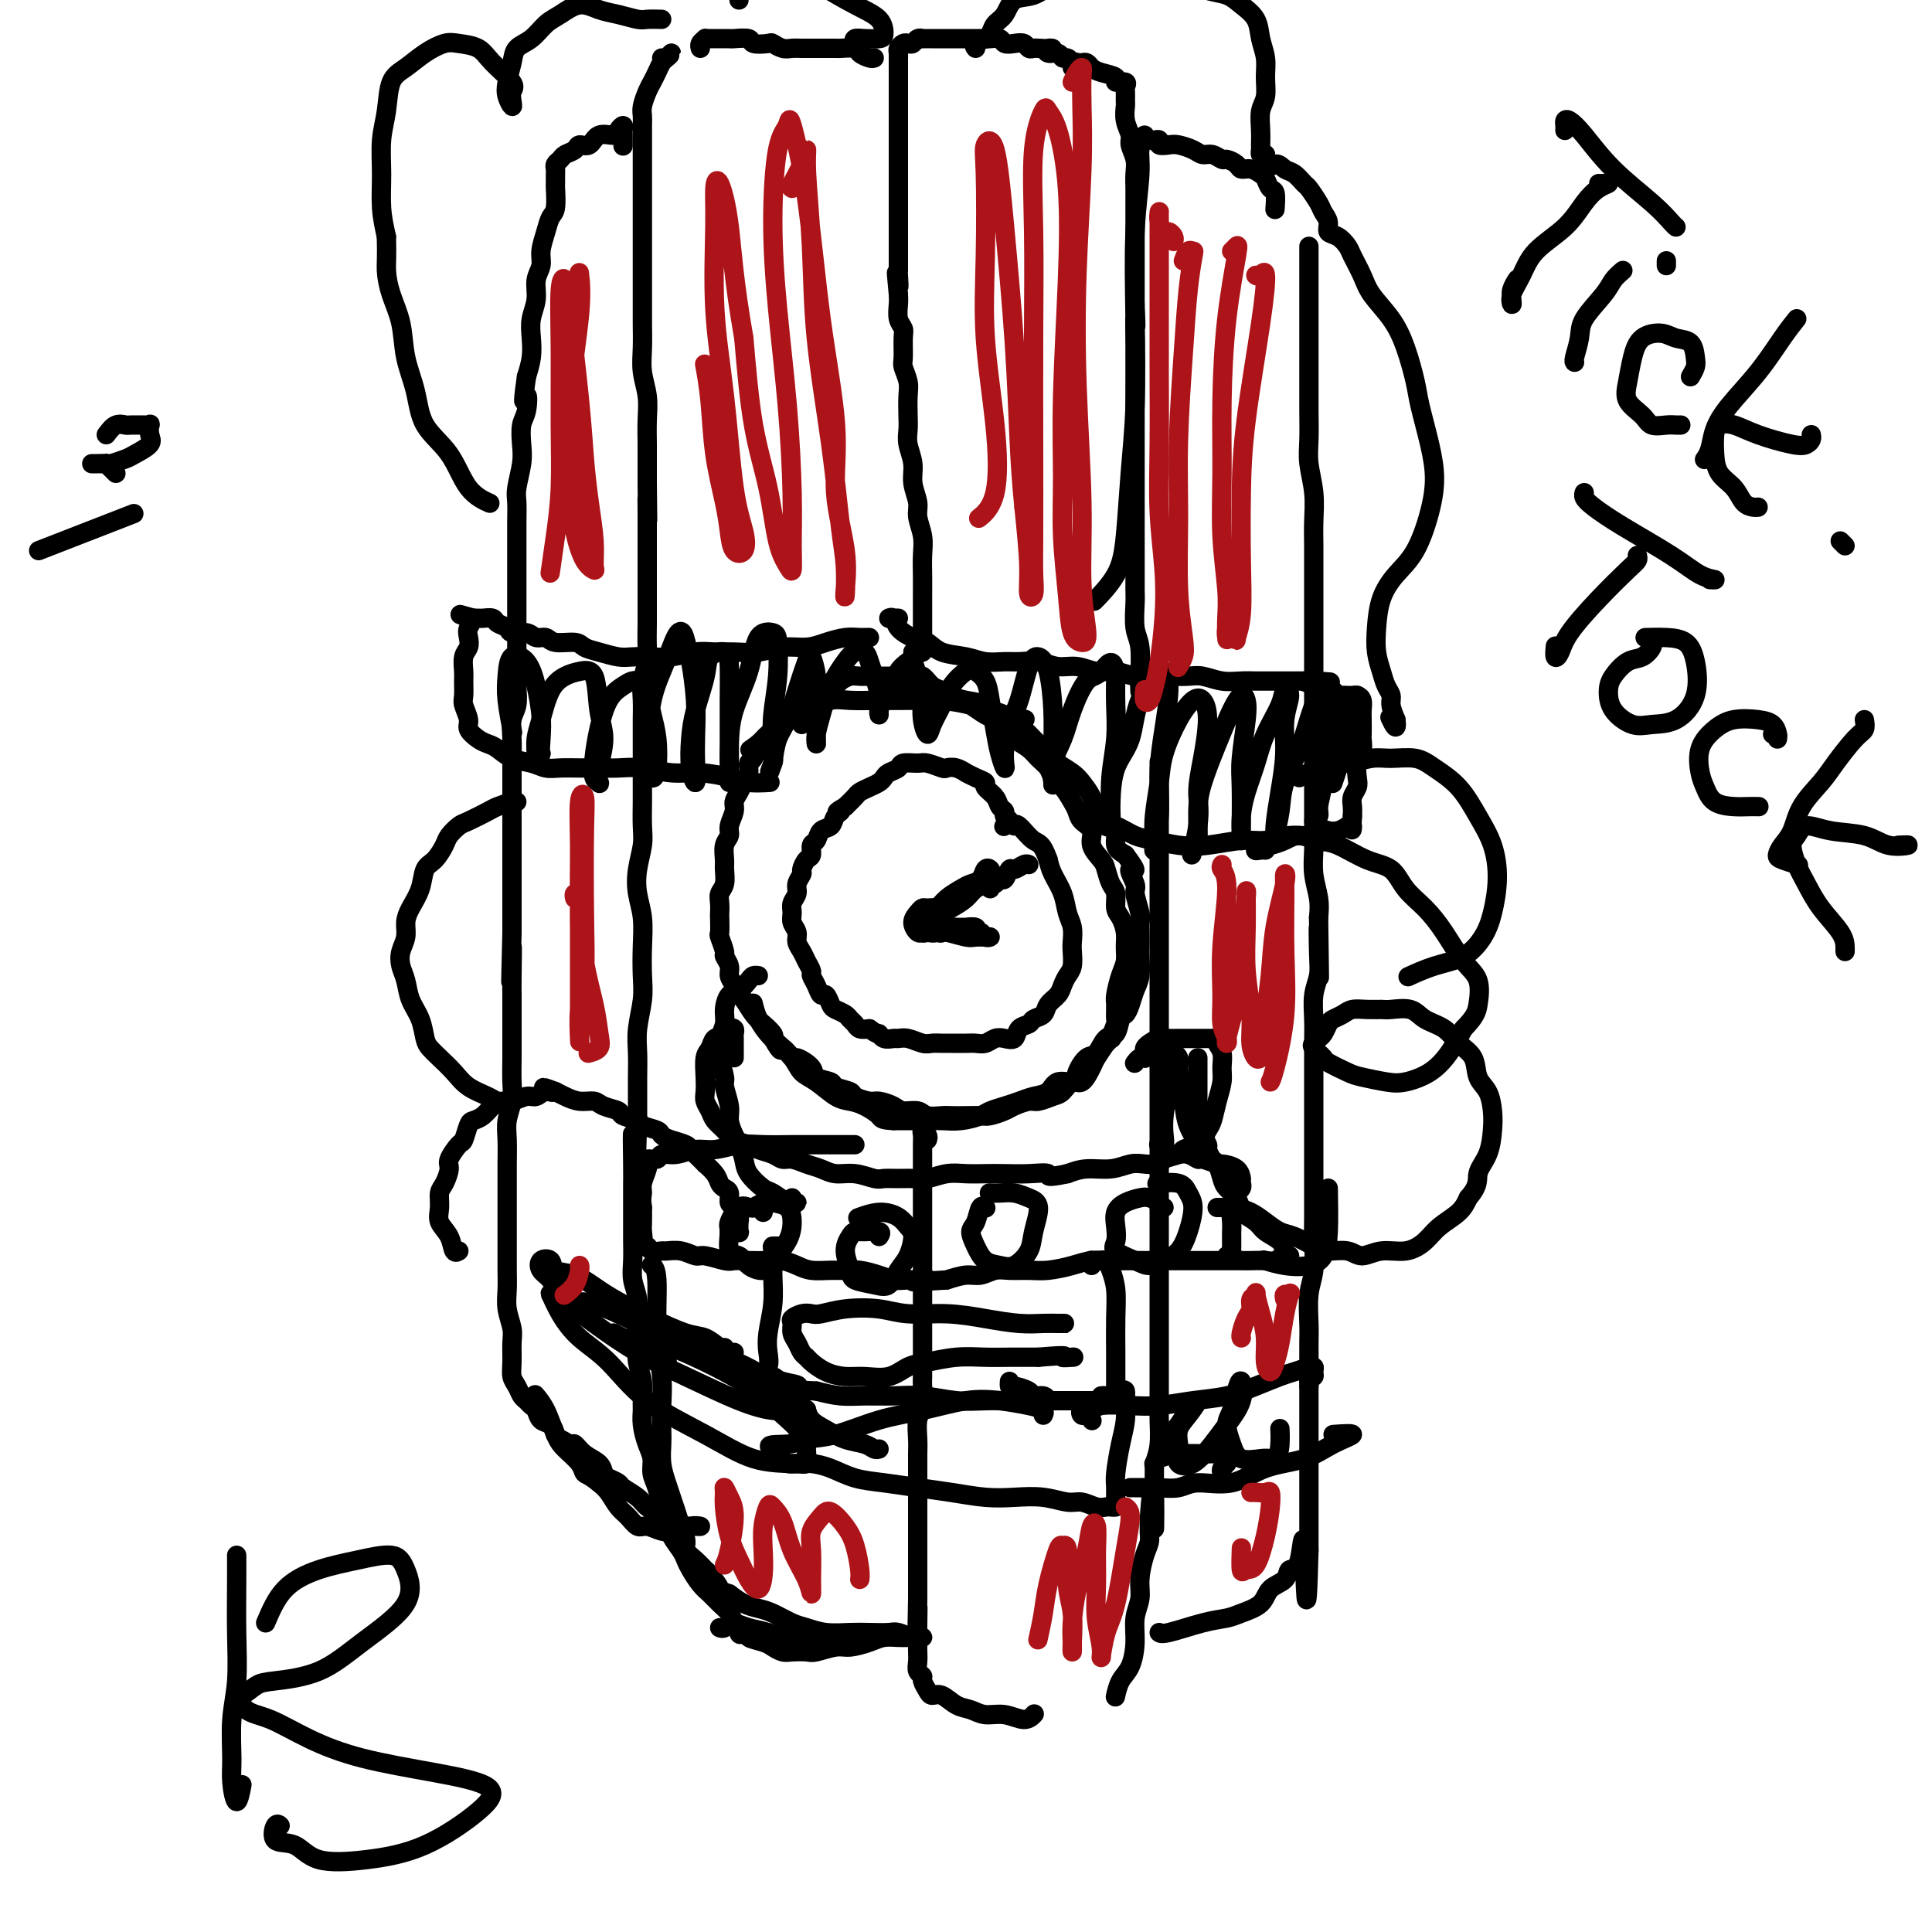 <svg viewBox='0 0 400 400' version='1.1' xmlns='http://www.w3.org/2000/svg' xmlns:xlink='http://www.w3.org/1999/xlink'><g fill='none' stroke='rgb(0,0,0)' stroke-width='4' stroke-linecap='round' stroke-linejoin='round'><path d='M8,114c7.500,-2.917 15.000,-5.833 18,-7c3.000,-1.167 1.500,-0.583 0,0'/><path d='M22,90c0.634,-0.845 1.269,-1.691 2,-2c0.731,-0.309 1.559,-0.082 2,0c0.441,0.082 0.497,0.020 1,0c0.503,-0.020 1.455,0.001 2,0c0.545,-0.001 0.685,-0.023 1,0c0.315,0.023 0.806,0.090 1,0c0.194,-0.090 0.089,-0.337 0,0c-0.089,0.337 -0.164,1.257 0,2c0.164,0.743 0.568,1.309 0,2c-0.568,0.691 -2.106,1.506 -3,2c-0.894,0.494 -1.144,0.668 -2,1c-0.856,0.332 -2.317,0.821 -3,1c-0.683,0.179 -0.587,0.048 -1,0c-0.413,-0.048 -1.336,-0.013 -2,0c-0.664,0.013 -1.068,0.003 -1,0c0.068,-0.003 0.610,0.002 1,0c0.390,-0.002 0.629,-0.012 1,0c0.371,0.012 0.873,0.044 1,0c0.127,-0.044 -0.120,-0.166 0,0c0.120,0.166 0.606,0.619 1,1c0.394,0.381 0.697,0.691 1,1'/><path d='M208,171c-0.146,0.090 -0.291,0.179 0,0c0.291,-0.179 1.019,-0.628 1,-1c-0.019,-0.372 -0.783,-0.667 -1,-1c-0.217,-0.333 0.115,-0.705 0,-1c-0.115,-0.295 -0.677,-0.512 -1,-1c-0.323,-0.488 -0.406,-1.245 -1,-2c-0.594,-0.755 -1.699,-1.508 -2,-2c-0.301,-0.492 0.201,-0.724 0,-1c-0.201,-0.276 -1.105,-0.596 -2,-1c-0.895,-0.404 -1.782,-0.892 -2,-1c-0.218,-0.108 0.233,0.163 0,0c-0.233,-0.163 -1.149,-0.762 -2,-1c-0.851,-0.238 -1.636,-0.117 -2,0c-0.364,0.117 -0.306,0.231 -1,0c-0.694,-0.231 -2.140,-0.805 -3,-1c-0.860,-0.195 -1.134,-0.011 -2,0c-0.866,0.011 -2.325,-0.152 -3,0c-0.675,0.152 -0.565,0.618 -1,1c-0.435,0.382 -1.416,0.680 -2,1c-0.584,0.320 -0.772,0.662 -1,1c-0.228,0.338 -0.498,0.671 -1,1c-0.502,0.329 -1.238,0.655 -2,1c-0.762,0.345 -1.551,0.708 -2,1c-0.449,0.292 -0.557,0.512 -1,1c-0.443,0.488 -1.222,1.244 -2,2'/><path d='M175,167c-2.804,1.588 -1.314,1.060 -1,1c0.314,-0.060 -0.547,0.350 -1,1c-0.453,0.650 -0.499,1.540 -1,2c-0.501,0.460 -1.457,0.489 -2,1c-0.543,0.511 -0.671,1.503 -1,2c-0.329,0.497 -0.858,0.500 -1,1c-0.142,0.500 0.101,1.499 0,2c-0.101,0.501 -0.548,0.504 -1,1c-0.452,0.496 -0.910,1.484 -1,2c-0.090,0.516 0.186,0.561 0,1c-0.186,0.439 -0.836,1.272 -1,2c-0.164,0.728 0.156,1.350 0,2c-0.156,0.650 -0.789,1.329 -1,2c-0.211,0.671 -0.001,1.335 0,2c0.001,0.665 -0.207,1.333 0,2c0.207,0.667 0.830,1.334 1,2c0.170,0.666 -0.113,1.329 0,2c0.113,0.671 0.622,1.348 1,2c0.378,0.652 0.626,1.279 1,2c0.374,0.721 0.874,1.536 1,2c0.126,0.464 -0.121,0.576 0,1c0.121,0.424 0.609,1.160 1,2c0.391,0.840 0.686,1.783 1,2c0.314,0.217 0.647,-0.293 1,0c0.353,0.293 0.725,1.388 1,2c0.275,0.612 0.454,0.742 1,1c0.546,0.258 1.458,0.644 2,1c0.542,0.356 0.712,0.683 1,1c0.288,0.317 0.693,0.624 1,1c0.307,0.376 0.516,0.822 1,1c0.484,0.178 1.242,0.089 2,0'/><path d='M180,213c2.124,1.558 1.933,0.952 2,1c0.067,0.048 0.392,0.749 1,1c0.608,0.251 1.500,0.053 2,0c0.500,-0.053 0.610,0.038 1,0c0.390,-0.038 1.062,-0.206 2,0c0.938,0.206 2.142,0.787 3,1c0.858,0.213 1.371,0.057 2,0c0.629,-0.057 1.376,-0.014 2,0c0.624,0.014 1.126,0.000 2,0c0.874,-0.000 2.121,0.014 3,0c0.879,-0.014 1.391,-0.054 2,0c0.609,0.054 1.314,0.204 2,0c0.686,-0.204 1.354,-0.761 2,-1c0.646,-0.239 1.271,-0.158 2,0c0.729,0.158 1.561,0.394 2,0c0.439,-0.394 0.484,-1.418 1,-2c0.516,-0.582 1.504,-0.722 2,-1c0.496,-0.278 0.500,-0.693 1,-1c0.500,-0.307 1.496,-0.505 2,-1c0.504,-0.495 0.517,-1.286 1,-2c0.483,-0.714 1.436,-1.350 2,-2c0.564,-0.650 0.739,-1.314 1,-2c0.261,-0.686 0.607,-1.394 1,-2c0.393,-0.606 0.834,-1.109 1,-2c0.166,-0.891 0.057,-2.170 0,-3c-0.057,-0.830 -0.060,-1.212 0,-2c0.060,-0.788 0.185,-1.982 0,-3c-0.185,-1.018 -0.678,-1.861 -1,-3c-0.322,-1.139 -0.471,-2.576 -1,-4c-0.529,-1.424 -1.437,-2.835 -2,-4c-0.563,-1.165 -0.782,-2.082 -1,-3'/><path d='M217,178c-1.287,-3.663 -2.005,-3.322 -3,-4c-0.995,-0.678 -2.268,-2.375 -3,-3c-0.732,-0.625 -0.923,-0.179 -1,0c-0.077,0.179 -0.038,0.089 0,0'/><path d='M191,191c-0.004,-0.475 -0.009,-0.951 0,-1c0.009,-0.049 0.031,0.328 0,1c-0.031,0.672 -0.113,1.638 0,2c0.113,0.362 0.423,0.119 1,0c0.577,-0.119 1.421,-0.113 2,0c0.579,0.113 0.895,0.332 1,0c0.105,-0.332 0.001,-1.214 0,-2c-0.001,-0.786 0.102,-1.476 0,-2c-0.102,-0.524 -0.410,-0.881 -1,-1c-0.590,-0.119 -1.462,0.000 -2,0c-0.538,-0.000 -0.744,-0.119 -1,0c-0.256,0.119 -0.564,0.476 -1,1c-0.436,0.524 -1.000,1.214 -1,2c0.000,0.786 0.564,1.669 1,2c0.436,0.331 0.743,0.109 1,0c0.257,-0.109 0.463,-0.106 1,0c0.537,0.106 1.405,0.316 2,0c0.595,-0.316 0.916,-1.156 1,-2c0.084,-0.844 -0.069,-1.690 0,-2c0.069,-0.310 0.359,-0.083 0,0c-0.359,0.083 -1.366,0.022 -2,0c-0.634,-0.022 -0.895,-0.006 -1,0c-0.105,0.006 -0.052,0.003 0,0'/><path d='M193,189c-0.080,0.391 -0.160,0.782 0,1c0.160,0.218 0.561,0.263 1,0c0.439,-0.263 0.918,-0.834 1,-1c0.082,-0.166 -0.233,0.072 0,0c0.233,-0.072 1.014,-0.453 2,-1c0.986,-0.547 2.177,-1.260 3,-2c0.823,-0.740 1.279,-1.508 2,-2c0.721,-0.492 1.707,-0.708 2,-1c0.293,-0.292 -0.106,-0.660 0,-1c0.106,-0.340 0.716,-0.652 1,-1c0.284,-0.348 0.243,-0.732 0,-1c-0.243,-0.268 -0.688,-0.420 -1,0c-0.312,0.420 -0.492,1.412 -1,2c-0.508,0.588 -1.344,0.774 -2,1c-0.656,0.226 -1.132,0.494 -2,1c-0.868,0.506 -2.127,1.249 -3,2c-0.873,0.751 -1.359,1.508 -2,2c-0.641,0.492 -1.438,0.719 -2,1c-0.562,0.281 -0.890,0.615 -1,1c-0.110,0.385 -0.002,0.821 0,1c0.002,0.179 -0.103,0.099 0,0c0.103,-0.099 0.412,-0.219 1,0c0.588,0.219 1.454,0.777 2,1c0.546,0.223 0.773,0.112 1,0'/><path d='M195,192c1.146,0.244 2.010,-0.145 3,0c0.990,0.145 2.106,0.823 3,1c0.894,0.177 1.568,-0.149 2,0c0.432,0.149 0.623,0.773 1,1c0.377,0.227 0.938,0.057 1,0c0.062,-0.057 -0.377,-0.001 -1,0c-0.623,0.001 -1.429,-0.052 -2,0c-0.571,0.052 -0.906,0.210 -2,0c-1.094,-0.210 -2.945,-0.789 -4,-1c-1.055,-0.211 -1.313,-0.056 -2,0c-0.687,0.056 -1.804,0.011 -2,0c-0.196,-0.011 0.527,0.011 1,0c0.473,-0.011 0.695,-0.056 1,0c0.305,0.056 0.693,0.211 1,0c0.307,-0.211 0.535,-0.790 1,-1c0.465,-0.210 1.168,-0.053 2,0c0.832,0.053 1.792,0.000 2,0c0.208,-0.000 -0.336,0.051 0,0c0.336,-0.051 1.552,-0.206 2,0c0.448,0.206 0.128,0.773 0,1c-0.128,0.227 -0.064,0.113 0,0'/><path d='M205,184c-0.089,-0.458 -0.178,-0.915 0,-1c0.178,-0.085 0.624,0.203 1,0c0.376,-0.203 0.682,-0.895 1,-1c0.318,-0.105 0.649,0.378 1,0c0.351,-0.378 0.721,-1.618 1,-2c0.279,-0.382 0.467,0.093 1,0c0.533,-0.093 1.413,-0.756 2,-1c0.587,-0.244 0.882,-0.070 1,0c0.118,0.070 0.059,0.035 0,0'/><path d='M195,144c0.178,-0.370 0.356,-0.740 0,-1c-0.356,-0.260 -1.246,-0.409 -2,-1c-0.754,-0.591 -1.370,-1.622 -2,-2c-0.630,-0.378 -1.272,-0.101 -2,0c-0.728,0.101 -1.541,0.027 -2,0c-0.459,-0.027 -0.564,-0.007 -1,0c-0.436,0.007 -1.205,0.001 -2,0c-0.795,-0.001 -1.617,0.003 -2,0c-0.383,-0.003 -0.325,-0.012 -1,0c-0.675,0.012 -2.081,0.045 -3,0c-0.919,-0.045 -1.349,-0.167 -2,0c-0.651,0.167 -1.523,0.623 -2,1c-0.477,0.377 -0.561,0.674 -1,1c-0.439,0.326 -1.234,0.680 -2,1c-0.766,0.320 -1.502,0.607 -2,1c-0.498,0.393 -0.759,0.893 -1,1c-0.241,0.107 -0.461,-0.179 -1,0c-0.539,0.179 -1.398,0.822 -2,1c-0.602,0.178 -0.948,-0.111 -1,0c-0.052,0.111 0.188,0.621 0,1c-0.188,0.379 -0.806,0.626 -1,1c-0.194,0.374 0.036,0.874 0,1c-0.036,0.126 -0.338,-0.121 -1,0c-0.662,0.121 -1.683,0.610 -2,1c-0.317,0.390 0.070,0.682 0,1c-0.070,0.318 -0.596,0.663 -1,1c-0.404,0.337 -0.687,0.668 -1,1c-0.313,0.332 -0.657,0.666 -1,1'/><path d='M157,154c-2.874,2.126 -1.558,0.940 -1,1c0.558,0.060 0.357,1.367 0,2c-0.357,0.633 -0.870,0.593 -1,1c-0.130,0.407 0.124,1.263 0,2c-0.124,0.737 -0.626,1.356 -1,2c-0.374,0.644 -0.621,1.313 -1,2c-0.379,0.687 -0.890,1.390 -1,2c-0.110,0.610 0.181,1.126 0,2c-0.181,0.874 -0.833,2.106 -1,3c-0.167,0.894 0.153,1.451 0,2c-0.153,0.549 -0.777,1.092 -1,2c-0.223,0.908 -0.046,2.182 0,3c0.046,0.818 -0.040,1.179 0,2c0.040,0.821 0.207,2.102 0,3c-0.207,0.898 -0.787,1.415 -1,2c-0.213,0.585 -0.058,1.240 0,2c0.058,0.760 0.020,1.626 0,2c-0.020,0.374 -0.020,0.256 0,1c0.020,0.744 0.062,2.349 0,3c-0.062,0.651 -0.228,0.349 0,1c0.228,0.651 0.849,2.257 1,3c0.151,0.743 -0.166,0.623 0,1c0.166,0.377 0.817,1.251 1,2c0.183,0.749 -0.103,1.373 0,2c0.103,0.627 0.593,1.256 1,2c0.407,0.744 0.729,1.604 1,2c0.271,0.396 0.490,0.330 1,1c0.510,0.670 1.312,2.076 2,3c0.688,0.924 1.262,1.364 2,2c0.738,0.636 1.639,1.467 2,2c0.361,0.533 0.180,0.766 0,1'/><path d='M160,215c2.037,3.728 1.629,2.049 2,2c0.371,-0.049 1.522,1.531 2,2c0.478,0.469 0.283,-0.173 1,0c0.717,0.173 2.347,1.160 3,2c0.653,0.840 0.330,1.534 1,2c0.670,0.466 2.333,0.703 3,1c0.667,0.297 0.337,0.653 1,1c0.663,0.347 2.317,0.684 3,1c0.683,0.316 0.394,0.611 1,1c0.606,0.389 2.106,0.874 3,1c0.894,0.126 1.183,-0.106 2,0c0.817,0.106 2.162,0.550 3,1c0.838,0.450 1.168,0.905 2,1c0.832,0.095 2.165,-0.171 3,0c0.835,0.171 1.172,0.778 2,1c0.828,0.222 2.146,0.060 3,0c0.854,-0.060 1.244,-0.019 2,0c0.756,0.019 1.878,0.017 3,0c1.122,-0.017 2.244,-0.047 3,0c0.756,0.047 1.146,0.171 2,0c0.854,-0.171 2.172,-0.638 3,-1c0.828,-0.362 1.166,-0.620 2,-1c0.834,-0.380 2.163,-0.880 3,-1c0.837,-0.120 1.183,0.142 2,0c0.817,-0.142 2.107,-0.689 3,-1c0.893,-0.311 1.390,-0.386 2,-1c0.610,-0.614 1.332,-1.767 2,-2c0.668,-0.233 1.282,0.453 2,0c0.718,-0.453 1.539,-2.045 2,-3c0.461,-0.955 0.560,-1.273 1,-2c0.440,-0.727 1.220,-1.864 2,-3'/><path d='M229,216c1.867,-1.751 1.035,-0.627 1,-1c-0.035,-0.373 0.725,-2.242 1,-3c0.275,-0.758 0.063,-0.404 0,-1c-0.063,-0.596 0.021,-2.140 0,-3c-0.021,-0.860 -0.149,-1.034 0,-2c0.149,-0.966 0.573,-2.724 1,-4c0.427,-1.276 0.857,-2.070 1,-3c0.143,-0.930 0.001,-1.996 0,-3c-0.001,-1.004 0.141,-1.944 0,-3c-0.141,-1.056 -0.563,-2.226 -1,-3c-0.437,-0.774 -0.889,-1.151 -1,-2c-0.111,-0.849 0.120,-2.170 0,-3c-0.120,-0.830 -0.591,-1.171 -1,-2c-0.409,-0.829 -0.757,-2.147 -1,-3c-0.243,-0.853 -0.380,-1.240 -1,-2c-0.620,-0.760 -1.724,-1.893 -2,-3c-0.276,-1.107 0.274,-2.187 0,-3c-0.274,-0.813 -1.373,-1.358 -2,-2c-0.627,-0.642 -0.783,-1.379 -1,-2c-0.217,-0.621 -0.495,-1.125 -1,-2c-0.505,-0.875 -1.236,-2.121 -2,-3c-0.764,-0.879 -1.559,-1.390 -2,-2c-0.441,-0.610 -0.527,-1.318 -1,-2c-0.473,-0.682 -1.334,-1.339 -2,-2c-0.666,-0.661 -1.136,-1.328 -2,-2c-0.864,-0.672 -2.122,-1.350 -3,-2c-0.878,-0.650 -1.376,-1.274 -2,-2c-0.624,-0.726 -1.373,-1.555 -2,-2c-0.627,-0.445 -1.130,-0.504 -2,-1c-0.870,-0.496 -2.106,-1.427 -3,-2c-0.894,-0.573 -1.447,-0.786 -2,-1'/><path d='M199,145c-3.220,-2.022 -3.270,-1.078 -4,-1c-0.730,0.078 -2.140,-0.711 -3,-1c-0.860,-0.289 -1.171,-0.077 -2,0c-0.829,0.077 -2.178,0.021 -3,0c-0.822,-0.021 -1.119,-0.005 -1,0c0.119,0.005 0.655,0.001 1,0c0.345,-0.001 0.501,0.003 1,0c0.499,-0.003 1.343,-0.012 2,0c0.657,0.012 1.128,0.043 2,0c0.872,-0.043 2.144,-0.162 3,0c0.856,0.162 1.296,0.606 2,1c0.704,0.394 1.673,0.739 3,1c1.327,0.261 3.012,0.439 4,1c0.988,0.561 1.280,1.505 2,2c0.720,0.495 1.868,0.541 3,1c1.132,0.459 2.246,1.330 3,2c0.754,0.670 1.146,1.137 2,2c0.854,0.863 2.169,2.121 3,3c0.831,0.879 1.178,1.379 2,2c0.822,0.621 2.121,1.365 3,2c0.879,0.635 1.340,1.162 2,2c0.660,0.838 1.520,1.985 2,3c0.480,1.015 0.579,1.896 1,3c0.421,1.104 1.164,2.430 2,3c0.836,0.570 1.763,0.384 2,1c0.237,0.616 -0.218,2.033 0,3c0.218,0.967 1.109,1.483 2,2'/><path d='M233,177c3.410,4.537 1.436,2.878 1,3c-0.436,0.122 0.668,2.023 1,3c0.332,0.977 -0.107,1.028 0,2c0.107,0.972 0.761,2.863 1,4c0.239,1.137 0.065,1.519 0,2c-0.065,0.481 -0.020,1.062 0,2c0.020,0.938 0.017,2.232 0,3c-0.017,0.768 -0.046,1.008 0,2c0.046,0.992 0.167,2.736 0,4c-0.167,1.264 -0.621,2.049 -1,3c-0.379,0.951 -0.682,2.070 -1,3c-0.318,0.930 -0.652,1.672 -1,2c-0.348,0.328 -0.712,0.243 -1,1c-0.288,0.757 -0.501,2.356 -1,3c-0.499,0.644 -1.284,0.335 -2,1c-0.716,0.665 -1.365,2.306 -2,3c-0.635,0.694 -1.257,0.441 -2,1c-0.743,0.559 -1.605,1.928 -2,3c-0.395,1.072 -0.321,1.845 -1,2c-0.679,0.155 -2.110,-0.309 -3,0c-0.890,0.309 -1.240,1.392 -2,2c-0.760,0.608 -1.931,0.740 -3,1c-1.069,0.260 -2.035,0.648 -3,1c-0.965,0.352 -1.928,0.669 -3,1c-1.072,0.331 -2.253,0.677 -3,1c-0.747,0.323 -1.060,0.622 -2,1c-0.940,0.378 -2.506,0.833 -4,1c-1.494,0.167 -2.916,0.045 -4,0c-1.084,-0.045 -1.830,-0.012 -3,0c-1.170,0.012 -2.763,0.003 -4,0c-1.237,-0.003 -2.119,-0.002 -3,0'/><path d='M185,232c-2.703,-0.120 -2.460,-0.420 -3,-1c-0.540,-0.580 -1.864,-1.439 -3,-2c-1.136,-0.561 -2.085,-0.824 -3,-1c-0.915,-0.176 -1.796,-0.263 -3,-1c-1.204,-0.737 -2.731,-2.122 -4,-3c-1.269,-0.878 -2.280,-1.249 -3,-2c-0.720,-0.751 -1.149,-1.883 -2,-3c-0.851,-1.117 -2.123,-2.219 -3,-3c-0.877,-0.781 -1.359,-1.240 -2,-2c-0.641,-0.760 -1.442,-1.820 -2,-3c-0.558,-1.180 -0.874,-2.480 -1,-3c-0.126,-0.520 -0.063,-0.260 0,0'/><path d='M189,135c0.309,-0.025 0.619,-0.049 1,0c0.381,0.049 0.834,0.173 1,0c0.166,-0.173 0.044,-0.643 0,-1c-0.044,-0.357 -0.012,-0.601 0,-1c0.012,-0.399 0.003,-0.952 0,-2c-0.003,-1.048 0.000,-2.590 0,-4c-0.000,-1.410 -0.004,-2.688 0,-4c0.004,-1.312 0.016,-2.657 0,-4c-0.016,-1.343 -0.061,-2.683 0,-4c0.061,-1.317 0.228,-2.609 0,-4c-0.228,-1.391 -0.849,-2.879 -1,-4c-0.151,-1.121 0.170,-1.875 0,-3c-0.170,-1.125 -0.830,-2.621 -1,-4c-0.170,-1.379 0.150,-2.641 0,-4c-0.150,-1.359 -0.771,-2.814 -1,-4c-0.229,-1.186 -0.065,-2.104 0,-3c0.065,-0.896 0.032,-1.771 0,-3c-0.032,-1.229 -0.061,-2.812 0,-4c0.061,-1.188 0.214,-1.981 0,-3c-0.214,-1.019 -0.793,-2.264 -1,-3c-0.207,-0.736 -0.041,-0.963 0,-2c0.041,-1.037 -0.041,-2.883 0,-4c0.041,-1.117 0.207,-1.506 0,-2c-0.207,-0.494 -0.786,-1.095 -1,-2c-0.214,-0.905 -0.061,-2.116 0,-3c0.061,-0.884 0.031,-1.442 0,-2'/><path d='M186,61c-0.774,-8.072 -0.207,-3.250 0,-2c0.207,1.250 0.056,-1.070 0,-2c-0.056,-0.930 -0.015,-0.471 0,-1c0.015,-0.529 0.004,-2.048 0,-3c-0.004,-0.952 -0.001,-1.339 0,-2c0.001,-0.661 0.000,-1.598 0,-2c-0.000,-0.402 -0.000,-0.269 0,-1c0.000,-0.731 0.000,-2.327 0,-3c-0.000,-0.673 -0.000,-0.422 0,-1c0.000,-0.578 0.000,-1.985 0,-3c-0.000,-1.015 -0.000,-1.638 0,-2c0.000,-0.362 0.000,-0.463 0,-1c-0.000,-0.537 -0.000,-1.511 0,-2c0.000,-0.489 0.000,-0.494 0,-1c-0.000,-0.506 -0.000,-1.514 0,-2c0.000,-0.486 0.000,-0.449 0,-1c-0.000,-0.551 -0.000,-1.688 0,-2c0.000,-0.312 0.000,0.202 0,0c-0.000,-0.202 -0.000,-1.118 0,-2c0.000,-0.882 0.000,-1.728 0,-2c-0.000,-0.272 -0.000,0.029 0,0c0.000,-0.029 0.000,-0.389 0,-1c-0.000,-0.611 -0.000,-1.472 0,-2c0.000,-0.528 0.000,-0.724 0,-1c0.000,-0.276 0.000,-0.634 0,-1c0.000,-0.366 0.000,-0.742 0,-1c0.000,-0.258 0.000,-0.398 0,-1c0.000,-0.602 0.000,-1.667 0,-2c0.000,-0.333 0.000,0.064 0,0c0.000,-0.064 0.000,-0.590 0,-1c0.000,-0.410 0.000,-0.705 0,-1'/><path d='M186,15c-0.000,-7.582 -0.001,-3.537 0,-2c0.001,1.537 0.003,0.566 0,0c-0.003,-0.566 -0.012,-0.726 0,-1c0.012,-0.274 0.045,-0.661 0,-1c-0.045,-0.339 -0.167,-0.631 0,-1c0.167,-0.369 0.623,-0.817 1,-1c0.377,-0.183 0.673,-0.102 1,0c0.327,0.102 0.683,0.223 1,0c0.317,-0.223 0.596,-0.792 1,-1c0.404,-0.208 0.935,-0.056 1,0c0.065,0.056 -0.334,0.015 0,0c0.334,-0.015 1.403,-0.004 2,0c0.597,0.004 0.723,0.001 1,0c0.277,-0.001 0.704,-0.000 1,0c0.296,0.000 0.459,0.000 1,0c0.541,-0.000 1.458,-0.000 2,0c0.542,0.000 0.709,-0.000 1,0c0.291,0.000 0.707,0.000 1,0c0.293,-0.000 0.464,-0.001 1,0c0.536,0.001 1.438,0.004 2,0c0.562,-0.004 0.783,-0.015 1,0c0.217,0.015 0.429,0.056 1,0c0.571,-0.056 1.501,-0.207 2,0c0.499,0.207 0.567,0.774 1,1c0.433,0.226 1.229,0.113 2,0c0.771,-0.113 1.516,-0.226 2,0c0.484,0.226 0.707,0.792 1,1c0.293,0.208 0.655,0.060 1,0c0.345,-0.060 0.672,-0.030 1,0'/><path d='M215,10c4.350,0.244 2.723,-0.146 2,0c-0.723,0.146 -0.544,0.827 0,1c0.544,0.173 1.451,-0.164 2,0c0.549,0.164 0.739,0.827 1,1c0.261,0.173 0.592,-0.146 1,0c0.408,0.146 0.894,0.757 1,1c0.106,0.243 -0.167,0.117 0,0c0.167,-0.117 0.776,-0.224 1,0c0.224,0.224 0.064,0.778 0,1c-0.064,0.222 -0.032,0.111 0,0'/><path d='M222,14c0.024,-0.423 0.048,-0.846 0,-1c-0.048,-0.154 -0.168,-0.038 0,0c0.168,0.038 0.624,-0.001 1,0c0.376,0.001 0.673,0.041 1,0c0.327,-0.041 0.684,-0.165 1,0c0.316,0.165 0.590,0.618 1,1c0.410,0.382 0.957,0.694 2,1c1.043,0.306 2.581,0.606 3,1c0.419,0.394 -0.280,0.883 0,1c0.280,0.117 1.539,-0.139 2,0c0.461,0.139 0.122,0.673 0,1c-0.122,0.327 -0.029,0.448 0,1c0.029,0.552 -0.007,1.537 0,2c0.007,0.463 0.058,0.406 0,1c-0.058,0.594 -0.226,1.838 0,3c0.226,1.162 0.845,2.240 1,3c0.155,0.760 -0.155,1.200 0,2c0.155,0.800 0.773,1.960 1,3c0.227,1.040 0.061,1.959 0,3c-0.061,1.041 -0.016,2.203 0,3c0.016,0.797 0.004,1.227 0,2c-0.004,0.773 -0.001,1.888 0,3c0.001,1.112 0.000,2.223 0,3c-0.000,0.777 -0.000,1.222 0,2c0.000,0.778 0.000,1.888 0,3c-0.000,1.112 -0.000,2.226 0,3c0.000,0.774 0.000,1.208 0,2c-0.000,0.792 -0.000,1.940 0,3c0.000,1.060 0.000,2.030 0,3'/><path d='M235,63c0.309,7.432 0.083,3.512 0,3c-0.083,-0.512 -0.022,2.382 0,4c0.022,1.618 0.006,1.958 0,3c-0.006,1.042 -0.002,2.786 0,4c0.002,1.214 0.000,1.900 0,3c-0.000,1.100 -0.000,2.615 0,4c0.000,1.385 0.000,2.640 0,4c-0.000,1.360 -0.000,2.826 0,4c0.000,1.174 0.000,2.057 0,3c-0.000,0.943 -0.000,1.947 0,3c0.000,1.053 -0.000,2.155 0,3c0.000,0.845 0.000,1.433 0,2c-0.000,0.567 -0.000,1.114 0,2c0.000,0.886 0.000,2.112 0,3c-0.000,0.888 -0.000,1.438 0,2c0.000,0.562 0.000,1.134 0,2c-0.000,0.866 -0.001,2.024 0,3c0.001,0.976 0.004,1.770 0,3c-0.004,1.230 -0.015,2.895 0,4c0.015,1.105 0.057,1.648 0,3c-0.057,1.352 -0.211,3.511 0,5c0.211,1.489 0.789,2.306 1,4c0.211,1.694 0.057,4.264 0,6c-0.057,1.736 -0.016,2.639 0,3c0.016,0.361 0.008,0.181 0,0'/><path d='M192,236c0.113,-0.289 0.226,-0.578 0,-1c-0.226,-0.422 -0.793,-0.978 -1,-1c-0.207,-0.022 -0.056,0.491 0,1c0.056,0.509 0.015,1.014 0,2c-0.015,0.986 -0.004,2.453 0,4c0.004,1.547 0.001,3.173 0,5c-0.001,1.827 -0.000,3.856 0,6c0.000,2.144 0.000,4.404 0,6c-0.000,1.596 -0.000,2.527 0,4c0.000,1.473 -0.000,3.486 0,5c0.000,1.514 0.000,2.527 0,4c-0.000,1.473 -0.000,3.404 0,5c0.000,1.596 0.001,2.857 0,4c-0.001,1.143 -0.004,2.167 0,3c0.004,0.833 0.015,1.476 0,2c-0.015,0.524 -0.057,0.930 0,2c0.057,1.070 0.211,2.803 0,4c-0.211,1.197 -0.789,1.856 -1,3c-0.211,1.144 -0.057,2.771 0,4c0.057,1.229 0.015,2.060 0,3c-0.015,0.940 -0.004,1.991 0,3c0.004,1.009 0.001,1.978 0,3c-0.001,1.022 -0.000,2.097 0,3c0.000,0.903 0.000,1.635 0,2c-0.000,0.365 -0.000,0.365 0,1c0.000,0.635 0.000,1.907 0,3c-0.000,1.093 -0.000,2.008 0,3c0.000,0.992 0.000,2.060 0,3c-0.000,0.940 -0.000,1.753 0,3c0.000,1.247 0.000,2.928 0,4c-0.000,1.072 -0.000,1.536 0,2'/><path d='M190,331c-0.309,15.280 -0.083,5.981 0,3c0.083,-2.981 0.023,0.356 0,2c-0.023,1.644 -0.007,1.596 0,2c0.007,0.404 0.006,1.260 0,2c-0.006,0.740 -0.017,1.363 0,2c0.017,0.637 0.060,1.287 0,2c-0.060,0.713 -0.224,1.488 0,2c0.224,0.512 0.836,0.762 1,1c0.164,0.238 -0.119,0.463 0,1c0.119,0.537 0.640,1.386 1,2c0.360,0.614 0.560,0.992 1,1c0.440,0.008 1.121,-0.353 2,0c0.879,0.353 1.958,1.420 3,2c1.042,0.580 2.048,0.674 3,1c0.952,0.326 1.849,0.886 3,1c1.151,0.114 2.556,-0.217 4,0c1.444,0.217 2.927,0.981 4,1c1.073,0.019 1.735,-0.709 2,-1c0.265,-0.291 0.132,-0.146 0,0'/><path d='M240,158c0.000,-0.250 0.000,-0.500 0,0c0.000,0.500 -0.000,1.751 0,3c0.000,1.249 0.000,2.496 0,4c-0.000,1.504 -0.000,3.263 0,5c0.000,1.737 0.000,3.450 0,5c0.000,1.550 -0.000,2.938 0,5c0.000,2.062 0.000,4.799 0,7c0.000,2.201 0.000,3.867 0,6c-0.000,2.133 -0.000,4.734 0,7c0.000,2.266 0.000,4.198 0,6c-0.000,1.802 -0.000,3.475 0,5c0.000,1.525 0.000,2.902 0,5c-0.000,2.098 -0.000,4.917 0,7c0.000,2.083 0.000,3.431 0,5c-0.000,1.569 -0.000,3.361 0,5c0.000,1.639 0.000,3.126 0,5c-0.000,1.874 -0.000,4.134 0,6c0.000,1.866 0.000,3.336 0,5c-0.000,1.664 -0.000,3.520 0,5c0.000,1.480 0.000,2.582 0,4c-0.000,1.418 -0.000,3.152 0,5c0.000,1.848 0.000,3.810 0,5c-0.000,1.190 -0.000,1.608 0,2c0.000,0.392 0.000,0.758 0,2c-0.000,1.242 -0.000,3.359 0,5c0.000,1.641 0.001,2.805 0,4c-0.001,1.195 -0.003,2.420 0,4c0.003,1.580 0.011,3.516 0,5c-0.011,1.484 -0.041,2.515 0,4c0.041,1.485 0.155,3.424 0,5c-0.155,1.576 -0.577,2.788 -1,4'/><path d='M239,303c-0.091,23.560 0.182,9.961 0,6c-0.182,-3.961 -0.818,1.718 -1,5c-0.182,3.282 0.091,4.169 0,5c-0.091,0.831 -0.546,1.606 -1,3c-0.454,1.394 -0.908,3.406 -1,5c-0.092,1.594 0.179,2.772 0,4c-0.179,1.228 -0.808,2.508 -1,4c-0.192,1.492 0.054,3.195 0,5c-0.054,1.805 -0.406,3.711 -1,5c-0.594,1.289 -1.429,1.963 -2,3c-0.571,1.037 -0.877,2.439 -1,3c-0.123,0.561 -0.061,0.280 0,0'/><path d='M238,29c0.296,0.030 0.592,0.060 1,0c0.408,-0.060 0.928,-0.210 1,0c0.072,0.210 -0.304,0.778 0,1c0.304,0.222 1.288,0.097 2,0c0.712,-0.097 1.150,-0.166 2,0c0.850,0.166 2.110,0.565 3,1c0.890,0.435 1.408,0.904 2,1c0.592,0.096 1.257,-0.180 2,0c0.743,0.180 1.564,0.818 2,1c0.436,0.182 0.488,-0.092 1,0c0.512,0.092 1.485,0.548 2,1c0.515,0.452 0.571,0.899 1,1c0.429,0.101 1.229,-0.144 2,0c0.771,0.144 1.513,0.677 2,1c0.487,0.323 0.719,0.437 1,1c0.281,0.563 0.611,1.573 1,2c0.389,0.427 0.835,0.269 1,1c0.165,0.731 0.047,2.352 0,3c-0.047,0.648 -0.024,0.324 0,0'/><path d='M271,51c0.000,0.233 0.000,0.466 0,1c-0.000,0.534 -0.000,1.371 0,3c0.000,1.629 0.000,4.052 0,6c-0.000,1.948 -0.000,3.422 0,5c0.000,1.578 0.000,3.261 0,5c-0.000,1.739 -0.001,3.534 0,5c0.001,1.466 0.004,2.603 0,4c-0.004,1.397 -0.015,3.055 0,5c0.015,1.945 0.057,4.179 0,6c-0.057,1.821 -0.211,3.231 0,5c0.211,1.769 0.789,3.897 1,6c0.211,2.103 0.057,4.182 0,6c-0.057,1.818 -0.015,3.374 0,5c0.015,1.626 0.004,3.322 0,5c-0.004,1.678 -0.001,3.336 0,5c0.001,1.664 0.000,3.332 0,5c-0.000,1.668 -0.000,3.335 0,5c0.000,1.665 0.000,3.329 0,5c-0.000,1.671 -0.000,3.349 0,5c0.000,1.651 0.000,3.276 0,5c-0.000,1.724 -0.000,3.546 0,5c0.000,1.454 0.000,2.541 0,4c-0.000,1.459 -0.001,3.292 0,5c0.001,1.708 0.004,3.293 0,5c-0.004,1.707 -0.015,3.538 0,5c0.015,1.462 0.056,2.557 0,4c-0.056,1.443 -0.207,3.235 0,5c0.207,1.765 0.774,3.504 1,5c0.226,1.496 0.113,2.748 0,4'/><path d='M273,190c0.314,22.296 0.098,8.535 0,4c-0.098,-4.535 -0.079,0.154 0,3c0.079,2.846 0.217,3.848 0,5c-0.217,1.152 -0.790,2.453 -1,4c-0.210,1.547 -0.056,3.342 0,5c0.056,1.658 0.015,3.181 0,5c-0.015,1.819 -0.004,3.933 0,6c0.004,2.067 0.001,4.086 0,6c-0.001,1.914 -0.001,3.724 0,6c0.001,2.276 0.001,5.017 0,7c-0.001,1.983 -0.004,3.206 0,5c0.004,1.794 0.015,4.157 0,6c-0.015,1.843 -0.057,3.167 0,5c0.057,1.833 0.211,4.176 0,6c-0.211,1.824 -0.789,3.127 -1,5c-0.211,1.873 -0.057,4.314 0,6c0.057,1.686 0.015,2.617 0,4c-0.015,1.383 -0.004,3.217 0,5c0.004,1.783 0.001,3.515 0,5c-0.001,1.485 -0.000,2.722 0,4c0.000,1.278 0.000,2.598 0,4c-0.000,1.402 -0.000,2.888 0,4c0.000,1.112 0.000,1.850 0,3c-0.000,1.150 -0.000,2.713 0,4c0.000,1.287 0.000,2.298 0,3c-0.000,0.702 -0.000,1.095 0,2c0.000,0.905 0.000,2.323 0,3c-0.000,0.677 -0.000,0.615 0,1c0.000,0.385 0.000,1.219 0,2c-0.000,0.781 -0.000,1.509 0,2c0.000,0.491 0.000,0.746 0,1'/><path d='M271,321c-0.507,20.170 -0.773,5.094 -1,0c-0.227,-5.094 -0.415,-0.207 -1,2c-0.585,2.207 -1.567,1.733 -2,2c-0.433,0.267 -0.316,1.276 -1,2c-0.684,0.724 -2.167,1.162 -3,2c-0.833,0.838 -1.014,2.074 -2,3c-0.986,0.926 -2.776,1.540 -4,2c-1.224,0.460 -1.883,0.764 -3,1c-1.117,0.236 -2.691,0.403 -5,1c-2.309,0.597 -5.352,1.622 -7,2c-1.648,0.378 -1.899,0.108 -2,0c-0.101,-0.108 -0.050,-0.054 0,0'/><path d='M181,12c-0.203,0.083 -0.406,0.166 -1,0c-0.594,-0.166 -1.581,-0.580 -2,-1c-0.419,-0.420 -0.272,-0.845 -1,-1c-0.728,-0.155 -2.330,-0.042 -3,0c-0.670,0.042 -0.406,0.011 -1,0c-0.594,-0.011 -2.046,-0.002 -3,0c-0.954,0.002 -1.412,-0.003 -2,0c-0.588,0.003 -1.307,0.015 -2,0c-0.693,-0.015 -1.360,-0.055 -2,0c-0.640,0.055 -1.255,0.207 -2,0c-0.745,-0.207 -1.622,-0.773 -2,-1c-0.378,-0.227 -0.257,-0.113 -1,0c-0.743,0.113 -2.348,0.227 -3,0c-0.652,-0.227 -0.349,-0.793 -1,-1c-0.651,-0.207 -2.255,-0.055 -3,0c-0.745,0.055 -0.629,0.014 -1,0c-0.371,-0.014 -1.227,-0.001 -2,0c-0.773,0.001 -1.461,-0.010 -2,0c-0.539,0.010 -0.929,0.041 -1,0c-0.071,-0.041 0.177,-0.155 0,0c-0.177,0.155 -0.778,0.580 -1,1c-0.222,0.420 -0.063,0.834 0,1c0.063,0.166 0.032,0.083 0,0'/><path d='M137,12c0.285,0.139 0.571,0.278 1,0c0.429,-0.278 1.002,-0.972 1,-1c-0.002,-0.028 -0.578,0.610 -1,1c-0.422,0.390 -0.691,0.531 -1,1c-0.309,0.469 -0.657,1.267 -1,2c-0.343,0.733 -0.680,1.403 -1,2c-0.320,0.597 -0.622,1.121 -1,2c-0.378,0.879 -0.833,2.111 -1,3c-0.167,0.889 -0.045,1.434 0,2c0.045,0.566 0.012,1.152 0,2c-0.012,0.848 -0.003,1.960 0,3c0.003,1.040 0.001,2.010 0,3c-0.001,0.990 -0.000,2.000 0,3c0.000,1.000 0.000,1.990 0,3c-0.000,1.010 -0.000,2.040 0,3c0.000,0.960 -0.000,1.849 0,3c0.000,1.151 0.000,2.566 0,4c-0.000,1.434 -0.000,2.889 0,4c0.000,1.111 0.000,1.878 0,3c-0.000,1.122 -0.001,2.599 0,4c0.001,1.401 0.004,2.726 0,4c-0.004,1.274 -0.015,2.496 0,4c0.015,1.504 0.057,3.291 0,5c-0.057,1.709 -0.211,3.342 0,5c0.211,1.658 0.789,3.342 1,5c0.211,1.658 0.057,3.290 0,5c-0.057,1.710 -0.015,3.499 0,5c0.015,1.501 0.004,2.715 0,4c-0.004,1.285 -0.002,2.643 0,4'/><path d='M134,100c0.155,12.906 0.041,6.171 0,4c-0.041,-2.171 -0.011,0.221 0,2c0.011,1.779 0.003,2.944 0,4c-0.003,1.056 -0.001,2.001 0,3c0.001,0.999 0.000,2.050 0,3c-0.000,0.950 -0.000,1.798 0,3c0.000,1.202 0.001,2.757 0,4c-0.001,1.243 -0.004,2.173 0,3c0.004,0.827 0.015,1.550 0,3c-0.015,1.450 -0.057,3.626 0,5c0.057,1.374 0.211,1.944 0,3c-0.211,1.056 -0.789,2.596 -1,4c-0.211,1.404 -0.057,2.672 0,4c0.057,1.328 0.015,2.717 0,4c-0.015,1.283 -0.004,2.461 0,4c0.004,1.539 0.002,3.439 0,5c-0.002,1.561 -0.004,2.783 0,4c0.004,1.217 0.014,2.428 0,4c-0.014,1.572 -0.053,3.503 0,5c0.053,1.497 0.196,2.558 0,4c-0.196,1.442 -0.732,3.263 -1,5c-0.268,1.737 -0.267,3.390 0,5c0.267,1.610 0.800,3.178 1,5c0.200,1.822 0.068,3.897 0,6c-0.068,2.103 -0.071,4.235 0,6c0.071,1.765 0.215,3.164 0,5c-0.215,1.836 -0.790,4.108 -1,6c-0.210,1.892 -0.056,3.404 0,5c0.056,1.596 0.015,3.276 0,5c-0.015,1.724 -0.004,3.493 0,5c0.004,1.507 0.002,2.754 0,4'/><path d='M132,232c-0.536,21.074 -0.876,7.760 -1,4c-0.124,-3.760 -0.033,2.034 0,5c0.033,2.966 0.009,3.104 0,4c-0.009,0.896 -0.003,2.550 0,4c0.003,1.450 0.005,2.697 0,4c-0.005,1.303 -0.015,2.662 0,4c0.015,1.338 0.057,2.654 0,4c-0.057,1.346 -0.212,2.723 0,4c0.212,1.277 0.793,2.455 1,4c0.207,1.545 0.041,3.457 0,5c-0.041,1.543 0.042,2.716 0,4c-0.042,1.284 -0.208,2.678 0,4c0.208,1.322 0.790,2.574 1,4c0.210,1.426 0.046,3.028 0,4c-0.046,0.972 0.025,1.313 0,2c-0.025,0.687 -0.147,1.719 0,3c0.147,1.281 0.564,2.811 1,4c0.436,1.189 0.891,2.037 1,3c0.109,0.963 -0.126,2.043 0,3c0.126,0.957 0.615,1.793 1,3c0.385,1.207 0.667,2.785 1,4c0.333,1.215 0.718,2.068 1,3c0.282,0.932 0.460,1.944 1,3c0.540,1.056 1.443,2.156 2,3c0.557,0.844 0.768,1.434 1,2c0.232,0.566 0.486,1.110 1,2c0.514,0.890 1.290,2.125 2,3c0.710,0.875 1.355,1.389 2,2c0.645,0.611 1.289,1.318 2,2c0.711,0.682 1.489,1.338 2,2c0.511,0.662 0.756,1.331 1,2'/><path d='M152,336c2.105,3.250 0.867,2.376 1,2c0.133,-0.376 1.635,-0.255 2,0c0.365,0.255 -0.409,0.643 0,1c0.409,0.357 2.001,0.684 3,1c0.999,0.316 1.407,0.622 2,1c0.593,0.378 1.373,0.829 2,1c0.627,0.171 1.100,0.061 2,0c0.900,-0.061 2.226,-0.072 3,0c0.774,0.072 0.997,0.226 2,0c1.003,-0.226 2.786,-0.831 4,-1c1.214,-0.169 1.858,0.098 3,0c1.142,-0.098 2.781,-0.562 4,-1c1.219,-0.438 2.016,-0.850 3,-1c0.984,-0.150 2.154,-0.039 3,0c0.846,0.039 1.369,0.007 2,0c0.631,-0.007 1.370,0.012 2,0c0.630,-0.012 1.152,-0.056 1,0c-0.152,0.056 -0.976,0.211 -2,0c-1.024,-0.211 -2.248,-0.788 -3,-1c-0.752,-0.212 -1.034,-0.060 -2,0c-0.966,0.060 -2.617,0.028 -4,0c-1.383,-0.028 -2.499,-0.053 -4,0c-1.501,0.053 -3.388,0.183 -5,0c-1.612,-0.183 -2.949,-0.678 -4,-1c-1.051,-0.322 -1.818,-0.470 -3,-1c-1.182,-0.530 -2.781,-1.441 -4,-2c-1.219,-0.559 -2.059,-0.766 -3,-1c-0.941,-0.234 -1.983,-0.495 -3,-1c-1.017,-0.505 -2.008,-1.252 -3,-2'/><path d='M151,330c-3.436,-1.291 -2.025,-0.520 -2,-1c0.025,-0.480 -1.338,-2.211 -2,-3c-0.662,-0.789 -0.625,-0.637 -1,-1c-0.375,-0.363 -1.161,-1.241 -2,-2c-0.839,-0.759 -1.730,-1.400 -2,-2c-0.270,-0.600 0.083,-1.160 0,-2c-0.083,-0.840 -0.600,-1.960 -1,-3c-0.400,-1.040 -0.681,-2.001 -1,-3c-0.319,-0.999 -0.674,-2.037 -1,-3c-0.326,-0.963 -0.624,-1.852 -1,-3c-0.376,-1.148 -0.832,-2.555 -1,-4c-0.168,-1.445 -0.049,-2.929 0,-4c0.049,-1.071 0.028,-1.729 0,-3c-0.028,-1.271 -0.064,-3.153 0,-5c0.064,-1.847 0.227,-3.658 0,-6c-0.227,-2.342 -0.844,-5.215 -1,-9c-0.156,-3.785 0.150,-8.480 0,-11c-0.150,-2.520 -0.757,-2.863 -1,-3c-0.243,-0.137 -0.121,-0.069 0,0'/><path d='M129,30c-0.002,0.206 -0.004,0.412 0,0c0.004,-0.412 0.014,-1.441 0,-2c-0.014,-0.559 -0.052,-0.649 0,-1c0.052,-0.351 0.194,-0.962 0,-1c-0.194,-0.038 -0.724,0.497 -1,1c-0.276,0.503 -0.296,0.975 -1,1c-0.704,0.025 -2.090,-0.397 -3,0c-0.910,0.397 -1.343,1.612 -2,2c-0.657,0.388 -1.539,-0.051 -2,0c-0.461,0.051 -0.502,0.591 -1,1c-0.498,0.409 -1.454,0.686 -2,1c-0.546,0.314 -0.682,0.666 -1,1c-0.318,0.334 -0.817,0.650 -1,1c-0.183,0.350 -0.048,0.734 0,1c0.048,0.266 0.010,0.413 0,1c-0.010,0.587 0.009,1.615 0,2c-0.009,0.385 -0.045,0.126 0,1c0.045,0.874 0.171,2.881 0,4c-0.171,1.119 -0.638,1.352 -1,2c-0.362,0.648 -0.618,1.713 -1,3c-0.382,1.287 -0.891,2.798 -1,4c-0.109,1.202 0.181,2.096 0,3c-0.181,0.904 -0.832,1.820 -1,3c-0.168,1.180 0.148,2.626 0,4c-0.148,1.374 -0.761,2.678 -1,4c-0.239,1.322 -0.103,2.664 0,4c0.103,1.336 0.172,2.668 0,4c-0.172,1.332 -0.586,2.666 -1,4'/><path d='M109,78c-1.099,7.720 -0.346,4.520 0,4c0.346,-0.520 0.285,1.639 0,3c-0.285,1.361 -0.794,1.924 -1,3c-0.206,1.076 -0.108,2.664 0,4c0.108,1.336 0.225,2.419 0,4c-0.225,1.581 -0.792,3.660 -1,5c-0.208,1.340 -0.056,1.940 0,3c0.056,1.060 0.015,2.580 0,4c-0.015,1.420 -0.004,2.742 0,4c0.004,1.258 0.001,2.454 0,4c-0.001,1.546 -0.000,3.442 0,5c0.000,1.558 -0.000,2.779 0,4c0.000,1.221 0.001,2.441 0,4c-0.001,1.559 -0.004,3.455 0,5c0.004,1.545 0.015,2.737 0,4c-0.015,1.263 -0.057,2.596 0,4c0.057,1.404 0.211,2.879 0,4c-0.211,1.121 -0.789,1.888 -1,3c-0.211,1.112 -0.057,2.570 0,4c0.057,1.430 0.015,2.833 0,4c-0.015,1.167 -0.004,2.099 0,3c0.004,0.901 0.001,1.773 0,3c-0.001,1.227 -0.000,2.811 0,4c0.000,1.189 0.000,1.984 0,3c-0.000,1.016 -0.000,2.252 0,3c0.000,0.748 0.000,1.007 0,2c-0.000,0.993 -0.000,2.719 0,4c0.000,1.281 0.000,2.117 0,3c-0.000,0.883 -0.000,1.815 0,3c0.000,1.185 0.000,2.624 0,4c-0.000,1.376 -0.000,2.688 0,4'/><path d='M106,193c-0.464,18.440 -0.124,7.040 0,4c0.124,-3.040 0.033,2.278 0,5c-0.033,2.722 -0.009,2.846 0,4c0.009,1.154 0.003,3.336 0,5c-0.003,1.664 -0.005,2.808 0,4c0.005,1.192 0.015,2.432 0,4c-0.015,1.568 -0.057,3.466 0,5c0.057,1.534 0.211,2.706 0,4c-0.211,1.294 -0.789,2.710 -1,4c-0.211,1.290 -0.057,2.455 0,4c0.057,1.545 0.015,3.471 0,5c-0.015,1.529 -0.004,2.663 0,4c0.004,1.337 0.001,2.878 0,4c-0.001,1.122 0.000,1.826 0,3c-0.000,1.174 -0.001,2.820 0,4c0.001,1.180 0.004,1.895 0,3c-0.004,1.105 -0.015,2.602 0,4c0.015,1.398 0.057,2.699 0,4c-0.057,1.301 -0.212,2.603 0,4c0.212,1.397 0.792,2.888 1,4c0.208,1.112 0.045,1.846 0,3c-0.045,1.154 0.030,2.729 0,4c-0.030,1.271 -0.163,2.239 0,3c0.163,0.761 0.621,1.316 1,2c0.379,0.684 0.678,1.497 1,2c0.322,0.503 0.667,0.697 1,1c0.333,0.303 0.653,0.714 1,1c0.347,0.286 0.722,0.448 1,1c0.278,0.552 0.459,1.495 1,2c0.541,0.505 1.440,0.573 2,1c0.560,0.427 0.780,1.214 1,2'/><path d='M115,297c1.508,2.015 0.779,1.053 1,1c0.221,-0.053 1.393,0.801 2,1c0.607,0.199 0.648,-0.259 1,0c0.352,0.259 1.016,1.235 2,2c0.984,0.765 2.289,1.317 3,2c0.711,0.683 0.827,1.495 1,2c0.173,0.505 0.401,0.701 1,1c0.599,0.299 1.569,0.700 2,1c0.431,0.300 0.324,0.500 1,1c0.676,0.500 2.134,1.301 3,2c0.866,0.699 1.139,1.298 2,2c0.861,0.702 2.311,1.509 3,2c0.689,0.491 0.618,0.667 1,1c0.382,0.333 1.218,0.821 2,1c0.782,0.179 1.510,0.047 2,0c0.490,-0.047 0.742,-0.009 1,0c0.258,0.009 0.522,-0.012 1,0c0.478,0.012 1.171,0.057 1,0c-0.171,-0.057 -1.204,-0.216 -2,0c-0.796,0.216 -1.354,0.806 -2,1c-0.646,0.194 -1.380,-0.007 -2,0c-0.620,0.007 -1.125,0.221 -2,0c-0.875,-0.221 -2.121,-0.878 -3,-1c-0.879,-0.122 -1.390,0.290 -2,0c-0.610,-0.290 -1.318,-1.284 -2,-2c-0.682,-0.716 -1.337,-1.154 -2,-2c-0.663,-0.846 -1.332,-2.099 -2,-3c-0.668,-0.901 -1.334,-1.451 -2,-2'/><path d='M124,307c-2.208,-1.765 -2.727,-1.676 -3,-2c-0.273,-0.324 -0.301,-1.061 -1,-2c-0.699,-0.939 -2.068,-2.080 -3,-3c-0.932,-0.920 -1.425,-1.618 -2,-3c-0.575,-1.382 -1.232,-3.449 -2,-5c-0.768,-1.551 -1.648,-2.586 -2,-3c-0.352,-0.414 -0.176,-0.207 0,0'/><path d='M149,337c0.306,0.115 0.613,0.230 1,0c0.387,-0.230 0.856,-0.806 1,-1c0.144,-0.194 -0.037,-0.007 0,0c0.037,0.007 0.293,-0.166 1,0c0.707,0.166 1.864,0.671 3,1c1.136,0.329 2.252,0.480 4,1c1.748,0.520 4.128,1.407 6,2c1.872,0.593 3.235,0.890 4,1c0.765,0.110 0.933,0.031 1,0c0.067,-0.031 0.034,-0.016 0,0'/><path d='M186,128c-0.282,-0.012 -0.564,-0.024 -1,0c-0.436,0.024 -1.025,0.085 -1,0c0.025,-0.085 0.665,-0.317 1,0c0.335,0.317 0.364,1.184 1,2c0.636,0.816 1.877,1.581 3,2c1.123,0.419 2.128,0.490 3,1c0.872,0.510 1.611,1.457 3,2c1.389,0.543 3.428,0.680 5,1c1.572,0.320 2.678,0.822 4,1c1.322,0.178 2.860,0.033 4,0c1.140,-0.033 1.883,0.048 3,0c1.117,-0.048 2.609,-0.224 4,0c1.391,0.224 2.681,0.848 4,1c1.319,0.152 2.667,-0.170 4,0c1.333,0.170 2.649,0.830 4,1c1.351,0.170 2.735,-0.150 4,0c1.265,0.150 2.410,0.771 4,1c1.590,0.229 3.625,0.065 5,0c1.375,-0.065 2.090,-0.032 3,0c0.910,0.032 2.015,0.061 3,0c0.985,-0.061 1.848,-0.212 3,0c1.152,0.212 2.592,0.789 4,1c1.408,0.211 2.785,0.057 4,0c1.215,-0.057 2.267,-0.015 3,0c0.733,0.015 1.145,0.004 2,0c0.855,-0.004 2.153,-0.001 3,0c0.847,0.001 1.242,0.000 2,0c0.758,-0.000 1.879,-0.000 3,0'/><path d='M270,141c10.327,0.558 3.146,-0.048 1,0c-2.146,0.048 0.745,0.749 2,1c1.255,0.251 0.875,0.052 1,0c0.125,-0.052 0.754,0.042 1,0c0.246,-0.042 0.107,-0.222 0,0c-0.107,0.222 -0.184,0.844 0,1c0.184,0.156 0.628,-0.154 1,0c0.372,0.154 0.673,0.774 1,1c0.327,0.226 0.679,0.060 1,0c0.321,-0.060 0.612,-0.014 1,0c0.388,0.014 0.875,-0.004 1,0c0.125,0.004 -0.110,0.030 0,0c0.110,-0.030 0.565,-0.116 1,0c0.435,0.116 0.848,0.435 1,1c0.152,0.565 0.042,1.377 0,2c-0.042,0.623 -0.015,1.058 0,2c0.015,0.942 0.018,2.392 0,3c-0.018,0.608 -0.056,0.375 0,1c0.056,0.625 0.207,2.107 0,3c-0.207,0.893 -0.774,1.198 -1,2c-0.226,0.802 -0.113,2.102 0,3c0.113,0.898 0.226,1.395 0,2c-0.226,0.605 -0.792,1.317 -1,2c-0.208,0.683 -0.060,1.338 0,2c0.060,0.662 0.030,1.331 0,2'/><path d='M280,169c-0.273,4.182 0.045,2.636 0,2c-0.045,-0.636 -0.451,-0.363 -1,0c-0.549,0.363 -1.240,0.814 -2,1c-0.760,0.186 -1.588,0.106 -2,0c-0.412,-0.106 -0.407,-0.240 -1,0c-0.593,0.240 -1.784,0.852 -3,1c-1.216,0.148 -2.456,-0.170 -4,0c-1.544,0.170 -3.392,0.827 -5,1c-1.608,0.173 -2.974,-0.137 -5,0c-2.026,0.137 -4.710,0.723 -7,1c-2.290,0.277 -4.187,0.246 -6,0c-1.813,-0.246 -3.544,-0.707 -5,-1c-1.456,-0.293 -2.638,-0.419 -4,-1c-1.362,-0.581 -2.905,-1.618 -4,-2c-1.095,-0.382 -1.741,-0.109 -2,0c-0.259,0.109 -0.129,0.055 0,0'/><path d='M177,132c0.689,0.002 1.378,0.003 2,0c0.622,-0.003 1.179,-0.011 1,0c-0.179,0.011 -1.092,0.040 -2,0c-0.908,-0.040 -1.809,-0.151 -3,0c-1.191,0.151 -2.671,0.562 -4,1c-1.329,0.438 -2.508,0.902 -4,1c-1.492,0.098 -3.297,-0.171 -5,0c-1.703,0.171 -3.306,0.782 -5,1c-1.694,0.218 -3.481,0.044 -5,0c-1.519,-0.044 -2.770,0.040 -4,0c-1.230,-0.040 -2.439,-0.206 -4,0c-1.561,0.206 -3.474,0.784 -5,1c-1.526,0.216 -2.664,0.069 -4,0c-1.336,-0.069 -2.870,-0.061 -4,0c-1.130,0.061 -1.857,0.175 -3,0c-1.143,-0.175 -2.701,-0.639 -4,-1c-1.299,-0.361 -2.340,-0.617 -3,-1c-0.660,-0.383 -0.938,-0.891 -2,-1c-1.062,-0.109 -2.908,0.182 -4,0c-1.092,-0.182 -1.429,-0.836 -2,-1c-0.571,-0.164 -1.375,0.164 -2,0c-0.625,-0.164 -1.069,-0.818 -2,-1c-0.931,-0.182 -2.347,0.109 -3,0c-0.653,-0.109 -0.542,-0.618 -1,-1c-0.458,-0.382 -1.485,-0.638 -2,-1c-0.515,-0.362 -0.520,-0.829 -1,-1c-0.480,-0.171 -1.437,-0.046 -2,0c-0.563,0.046 -0.732,0.013 -1,0c-0.268,-0.013 -0.634,-0.007 -1,0'/><path d='M98,128c-4.869,-1.334 -2.040,-0.668 -1,0c1.040,0.668 0.293,1.338 0,2c-0.293,0.662 -0.131,1.317 0,2c0.131,0.683 0.232,1.394 0,2c-0.232,0.606 -0.795,1.106 -1,2c-0.205,0.894 -0.051,2.183 0,3c0.051,0.817 -0.002,1.163 0,2c0.002,0.837 0.059,2.164 0,3c-0.059,0.836 -0.234,1.180 0,2c0.234,0.820 0.877,2.117 1,3c0.123,0.883 -0.274,1.354 0,2c0.274,0.646 1.221,1.468 2,2c0.779,0.532 1.391,0.773 2,1c0.609,0.227 1.215,0.439 2,1c0.785,0.561 1.749,1.471 3,2c1.251,0.529 2.788,0.678 4,1c1.212,0.322 2.098,0.819 3,1c0.902,0.181 1.821,0.048 3,0c1.179,-0.048 2.617,-0.009 4,0c1.383,0.009 2.710,-0.012 4,0c1.290,0.012 2.544,0.059 4,0c1.456,-0.059 3.116,-0.222 5,0c1.884,0.222 3.994,0.830 6,1c2.006,0.170 3.908,-0.098 6,0c2.092,0.098 4.375,0.562 6,1c1.625,0.438 2.591,0.849 4,1c1.409,0.151 3.260,0.043 4,0c0.740,-0.043 0.370,-0.022 0,0'/><path d='M279,147c-0.111,0.294 -0.222,0.588 0,1c0.222,0.412 0.777,0.944 1,1c0.223,0.056 0.113,-0.362 0,-1c-0.113,-0.638 -0.230,-1.494 0,-2c0.230,-0.506 0.806,-0.661 1,-1c0.194,-0.339 0.007,-0.864 0,-1c-0.007,-0.136 0.166,0.115 0,1c-0.166,0.885 -0.671,2.405 -1,4c-0.329,1.595 -0.481,3.267 -1,5c-0.519,1.733 -1.404,3.528 -2,5c-0.596,1.472 -0.903,2.622 -1,3c-0.097,0.378 0.015,-0.016 0,0c-0.015,0.016 -0.159,0.443 0,0c0.159,-0.443 0.619,-1.756 1,-3c0.381,-1.244 0.681,-2.417 1,-4c0.319,-1.583 0.657,-3.574 1,-5c0.343,-1.426 0.692,-2.287 1,-3c0.308,-0.713 0.576,-1.277 0,-1c-0.576,0.277 -1.995,1.397 -3,3c-1.005,1.603 -1.595,3.689 -2,6c-0.405,2.311 -0.626,4.847 -1,7c-0.374,2.153 -0.900,3.924 -1,5c-0.100,1.076 0.225,1.458 0,2c-0.225,0.542 -0.999,1.243 -1,1c-0.001,-0.243 0.771,-1.432 1,-3c0.229,-1.568 -0.085,-3.517 0,-6c0.085,-2.483 0.569,-5.501 1,-8c0.431,-2.499 0.808,-4.481 1,-6c0.192,-1.519 0.198,-2.577 0,-3c-0.198,-0.423 -0.599,-0.212 -1,0'/><path d='M274,144c-0.294,-3.161 -2.030,1.937 -3,5c-0.970,3.063 -1.174,4.090 -2,6c-0.826,1.910 -2.275,4.702 -3,7c-0.725,2.298 -0.728,4.102 -1,6c-0.272,1.898 -0.815,3.889 -1,5c-0.185,1.111 -0.012,1.341 0,1c0.012,-0.341 -0.136,-1.254 0,-3c0.136,-1.746 0.555,-4.326 1,-7c0.445,-2.674 0.917,-5.442 1,-8c0.083,-2.558 -0.222,-4.906 0,-7c0.222,-2.094 0.972,-3.934 1,-5c0.028,-1.066 -0.664,-1.357 -1,-1c-0.336,0.357 -0.314,1.361 -1,3c-0.686,1.639 -2.079,3.913 -3,6c-0.921,2.087 -1.371,3.986 -2,6c-0.629,2.014 -1.437,4.143 -2,6c-0.563,1.857 -0.883,3.442 -1,5c-0.117,1.558 -0.032,3.089 0,4c0.032,0.911 0.012,1.202 0,1c-0.012,-0.202 -0.017,-0.897 0,-3c0.017,-2.103 0.055,-5.612 0,-8c-0.055,-2.388 -0.202,-3.653 0,-6c0.202,-2.347 0.753,-5.776 1,-8c0.247,-2.224 0.189,-3.243 0,-4c-0.189,-0.757 -0.510,-1.251 -1,-1c-0.490,0.251 -1.150,1.247 -2,3c-0.850,1.753 -1.891,4.263 -3,7c-1.109,2.737 -2.287,5.703 -3,8c-0.713,2.297 -0.961,3.926 -1,6c-0.039,2.074 0.132,4.593 0,6c-0.132,1.407 -0.566,1.704 -1,2'/><path d='M247,176c-1.000,3.695 0.500,-1.567 1,-5c0.500,-3.433 -0.001,-5.038 0,-7c0.001,-1.962 0.503,-4.282 1,-7c0.497,-2.718 0.988,-5.835 1,-8c0.012,-2.165 -0.455,-3.380 -1,-4c-0.545,-0.620 -1.169,-0.645 -2,0c-0.831,0.645 -1.869,1.962 -3,4c-1.131,2.038 -2.355,4.799 -3,7c-0.645,2.201 -0.710,3.844 -1,6c-0.290,2.156 -0.806,4.825 -1,7c-0.194,2.175 -0.067,3.856 0,5c0.067,1.144 0.073,1.753 0,2c-0.073,0.247 -0.225,0.134 0,-1c0.225,-1.134 0.827,-3.289 1,-6c0.173,-2.711 -0.083,-5.980 0,-9c0.083,-3.020 0.506,-5.792 1,-9c0.494,-3.208 1.060,-6.852 1,-9c-0.060,-2.148 -0.744,-2.801 -1,-3c-0.256,-0.199 -0.083,0.057 -1,1c-0.917,0.943 -2.925,2.574 -4,5c-1.075,2.426 -1.216,5.646 -2,8c-0.784,2.354 -2.210,3.840 -3,6c-0.790,2.160 -0.945,4.993 -1,7c-0.055,2.007 -0.011,3.186 0,4c0.011,0.814 -0.011,1.262 0,1c0.011,-0.262 0.055,-1.233 0,-3c-0.055,-1.767 -0.211,-4.329 0,-7c0.211,-2.671 0.788,-5.450 1,-8c0.212,-2.550 0.061,-4.871 0,-7c-0.061,-2.129 -0.030,-4.064 0,-6'/><path d='M231,140c-0.385,-4.913 -1.848,-2.195 -3,-1c-1.152,1.195 -1.993,0.868 -3,2c-1.007,1.132 -2.179,3.724 -3,6c-0.821,2.276 -1.292,4.237 -2,6c-0.708,1.763 -1.654,3.328 -2,5c-0.346,1.672 -0.092,3.452 0,4c0.092,0.548 0.023,-0.135 0,0c-0.023,0.135 0.002,1.090 0,0c-0.002,-1.090 -0.031,-4.224 0,-7c0.031,-2.776 0.122,-5.194 0,-8c-0.122,-2.806 -0.456,-5.999 -1,-8c-0.544,-2.001 -1.298,-2.811 -2,-3c-0.702,-0.189 -1.351,0.243 -2,2c-0.649,1.757 -1.297,4.841 -2,7c-0.703,2.159 -1.459,3.394 -2,5c-0.541,1.606 -0.866,3.583 -1,5c-0.134,1.417 -0.078,2.273 0,3c0.078,0.727 0.176,1.324 0,1c-0.176,-0.324 -0.628,-1.568 -1,-3c-0.372,-1.432 -0.665,-3.051 -1,-5c-0.335,-1.949 -0.712,-4.227 -1,-6c-0.288,-1.773 -0.485,-3.042 -1,-4c-0.515,-0.958 -1.346,-1.607 -2,-2c-0.654,-0.393 -1.131,-0.530 -2,0c-0.869,0.530 -2.132,1.728 -3,3c-0.868,1.272 -1.343,2.617 -2,4c-0.657,1.383 -1.496,2.804 -2,4c-0.504,1.196 -0.674,2.168 -1,2c-0.326,-0.168 -0.807,-1.477 -1,-3c-0.193,-1.523 -0.096,-3.262 0,-5'/><path d='M191,144c-0.483,-1.658 -0.692,-2.803 -1,-4c-0.308,-1.197 -0.716,-2.444 -1,-3c-0.284,-0.556 -0.444,-0.419 -1,0c-0.556,0.419 -1.508,1.122 -2,2c-0.492,0.878 -0.524,1.932 -1,3c-0.476,1.068 -1.395,2.149 -2,3c-0.605,0.851 -0.897,1.473 -1,2c-0.103,0.527 -0.017,0.959 0,1c0.017,0.041 -0.036,-0.308 0,-1c0.036,-0.692 0.161,-1.728 0,-3c-0.161,-1.272 -0.608,-2.782 -1,-4c-0.392,-1.218 -0.727,-2.145 -1,-3c-0.273,-0.855 -0.482,-1.639 -1,-2c-0.518,-0.361 -1.344,-0.298 -2,0c-0.656,0.298 -1.142,0.830 -2,2c-0.858,1.170 -2.086,2.978 -3,5c-0.914,2.022 -1.513,4.256 -2,6c-0.487,1.744 -0.863,2.996 -1,4c-0.137,1.004 -0.036,1.761 0,2c0.036,0.239 0.006,-0.038 0,-1c-0.006,-0.962 0.010,-2.609 0,-4c-0.010,-1.391 -0.047,-2.527 0,-4c0.047,-1.473 0.179,-3.283 0,-5c-0.179,-1.717 -0.667,-3.342 -1,-4c-0.333,-0.658 -0.509,-0.347 -1,1c-0.491,1.347 -1.297,3.732 -2,6c-0.703,2.268 -1.305,4.418 -2,6c-0.695,1.582 -1.484,2.595 -2,4c-0.516,1.405 -0.758,3.203 -1,5'/><path d='M160,158c-1.236,3.414 -0.328,0.947 0,0c0.328,-0.947 0.074,-0.376 0,-1c-0.074,-0.624 0.032,-2.444 0,-4c-0.032,-1.556 -0.201,-2.849 0,-5c0.201,-2.151 0.771,-5.159 1,-8c0.229,-2.841 0.118,-5.515 0,-7c-0.118,-1.485 -0.242,-1.782 -1,-2c-0.758,-0.218 -2.151,-0.357 -3,1c-0.849,1.357 -1.156,4.210 -2,7c-0.844,2.790 -2.226,5.516 -3,8c-0.774,2.484 -0.939,4.726 -1,7c-0.061,2.274 -0.016,4.582 0,6c0.016,1.418 0.004,1.947 0,2c-0.004,0.053 -0.001,-0.369 0,-1c0.001,-0.631 -0.001,-1.469 0,-3c0.001,-1.531 0.003,-3.754 0,-6c-0.003,-2.246 -0.013,-4.516 0,-7c0.013,-2.484 0.049,-5.184 0,-7c-0.049,-1.816 -0.185,-2.750 -1,-3c-0.815,-0.250 -2.310,0.183 -3,1c-0.690,0.817 -0.573,2.019 -1,4c-0.427,1.981 -1.396,4.741 -2,7c-0.604,2.259 -0.841,4.017 -1,6c-0.159,1.983 -0.238,4.190 0,6c0.238,1.810 0.793,3.222 1,3c0.207,-0.222 0.067,-2.079 0,-4c-0.067,-1.921 -0.059,-3.907 0,-6c0.059,-2.093 0.170,-4.294 0,-7c-0.170,-2.706 -0.620,-5.916 -1,-8c-0.380,-2.084 -0.690,-3.042 -1,-4'/><path d='M142,133c-0.896,-4.496 -2.136,-1.235 -3,1c-0.864,2.235 -1.353,3.444 -2,5c-0.647,1.556 -1.452,3.458 -2,6c-0.548,2.542 -0.840,5.724 -1,8c-0.160,2.276 -0.190,3.645 0,5c0.190,1.355 0.598,2.695 1,3c0.402,0.305 0.796,-0.424 1,-2c0.204,-1.576 0.218,-4.000 0,-6c-0.218,-2.000 -0.667,-3.577 -1,-5c-0.333,-1.423 -0.551,-2.693 -1,-4c-0.449,-1.307 -1.129,-2.650 -2,-3c-0.871,-0.350 -1.933,0.295 -3,1c-1.067,0.705 -2.139,1.470 -3,3c-0.861,1.530 -1.513,3.823 -2,6c-0.487,2.177 -0.811,4.237 -1,6c-0.189,1.763 -0.242,3.228 0,4c0.242,0.772 0.779,0.850 1,1c0.221,0.150 0.124,0.373 0,0c-0.124,-0.373 -0.277,-1.340 0,-3c0.277,-1.660 0.983,-4.012 1,-6c0.017,-1.988 -0.656,-3.612 -1,-6c-0.344,-2.388 -0.358,-5.538 -1,-7c-0.642,-1.462 -1.913,-1.234 -3,-1c-1.087,0.234 -1.990,0.476 -3,1c-1.010,0.524 -2.128,1.332 -3,3c-0.872,1.668 -1.499,4.196 -2,6c-0.501,1.804 -0.877,2.886 -1,4c-0.123,1.114 0.005,2.262 0,3c-0.005,0.738 -0.144,1.068 0,1c0.144,-0.068 0.572,-0.534 1,-1'/><path d='M112,156c-0.320,1.557 -0.121,-1.050 0,-3c0.121,-1.950 0.162,-3.243 0,-5c-0.162,-1.757 -0.528,-3.978 -1,-6c-0.472,-2.022 -1.051,-3.844 -2,-5c-0.949,-1.156 -2.268,-1.647 -3,-1c-0.732,0.647 -0.877,2.431 -1,4c-0.123,1.569 -0.226,2.922 0,5c0.226,2.078 0.779,4.879 1,6c0.221,1.121 0.111,0.560 0,0'/><path d='M209,151c0.745,-0.311 1.491,-0.622 2,-1c0.509,-0.378 0.783,-0.822 1,-1c0.217,-0.178 0.377,-0.089 0,0c-0.377,0.089 -1.291,0.178 -2,0c-0.709,-0.178 -1.213,-0.622 -2,-1c-0.787,-0.378 -1.857,-0.690 -3,-1c-1.143,-0.310 -2.360,-0.619 -4,-1c-1.640,-0.381 -3.702,-0.836 -6,-1c-2.298,-0.164 -4.832,-0.038 -7,0c-2.168,0.038 -3.971,-0.011 -6,0c-2.029,0.011 -4.285,0.084 -6,0c-1.715,-0.084 -2.891,-0.324 -4,0c-1.109,0.324 -2.153,1.210 -3,2c-0.847,0.790 -1.497,1.482 -2,2c-0.503,0.518 -0.858,0.862 -1,1c-0.142,0.138 -0.071,0.069 0,0'/><path d='M235,220c-0.083,0.112 -0.166,0.223 0,0c0.166,-0.223 0.580,-0.781 1,-1c0.420,-0.219 0.847,-0.100 1,0c0.153,0.100 0.033,0.181 0,0c-0.033,-0.181 0.022,-0.623 0,-1c-0.022,-0.377 -0.120,-0.690 0,-1c0.120,-0.310 0.460,-0.619 1,-1c0.540,-0.381 1.281,-0.834 2,-1c0.719,-0.166 1.415,-0.044 2,0c0.585,0.044 1.060,0.012 2,0c0.940,-0.012 2.347,-0.004 3,0c0.653,0.004 0.552,0.003 1,0c0.448,-0.003 1.444,-0.010 2,0c0.556,0.010 0.670,0.036 1,0c0.330,-0.036 0.874,-0.135 1,0c0.126,0.135 -0.165,0.503 0,1c0.165,0.497 0.787,1.124 1,2c0.213,0.876 0.016,2.002 0,3c-0.016,0.998 0.150,1.868 0,3c-0.150,1.132 -0.615,2.527 -1,4c-0.385,1.473 -0.689,3.025 -1,4c-0.311,0.975 -0.631,1.375 -1,2c-0.369,0.625 -0.789,1.477 -1,2c-0.211,0.523 -0.212,0.718 -1,1c-0.788,0.282 -2.364,0.650 -3,1c-0.636,0.350 -0.333,0.681 -1,1c-0.667,0.319 -2.305,0.625 -3,1c-0.695,0.375 -0.447,0.818 -1,1c-0.553,0.182 -1.908,0.104 -3,0c-1.092,-0.104 -1.922,-0.234 -3,0c-1.078,0.234 -2.406,0.832 -4,1c-1.594,0.168 -3.456,-0.095 -5,0c-1.544,0.095 -2.772,0.547 -4,1'/><path d='M221,243c-5.062,1.083 -3.718,0.290 -4,0c-0.282,-0.290 -2.188,-0.079 -4,0c-1.812,0.079 -3.528,0.025 -5,0c-1.472,-0.025 -2.701,-0.021 -4,0c-1.299,0.021 -2.668,0.058 -4,0c-1.332,-0.058 -2.626,-0.212 -4,0c-1.374,0.212 -2.828,0.790 -4,1c-1.172,0.210 -2.063,0.052 -3,0c-0.937,-0.052 -1.920,0.001 -3,0c-1.080,-0.001 -2.256,-0.056 -3,0c-0.744,0.056 -1.056,0.222 -2,0c-0.944,-0.222 -2.522,-0.834 -4,-1c-1.478,-0.166 -2.858,0.114 -4,0c-1.142,-0.114 -2.048,-0.622 -3,-1c-0.952,-0.378 -1.950,-0.626 -3,-1c-1.050,-0.374 -2.153,-0.874 -3,-1c-0.847,-0.126 -1.438,0.122 -2,0c-0.562,-0.122 -1.095,-0.613 -2,-1c-0.905,-0.387 -2.183,-0.670 -3,-1c-0.817,-0.330 -1.174,-0.707 -2,-1c-0.826,-0.293 -2.120,-0.501 -3,-1c-0.880,-0.499 -1.346,-1.288 -2,-2c-0.654,-0.712 -1.495,-1.347 -2,-2c-0.505,-0.653 -0.672,-1.323 -1,-2c-0.328,-0.677 -0.817,-1.360 -1,-2c-0.183,-0.640 -0.061,-1.237 0,-2c0.061,-0.763 0.061,-1.694 0,-3c-0.061,-1.306 -0.181,-2.989 0,-4c0.181,-1.011 0.664,-1.349 1,-2c0.336,-0.651 0.525,-1.615 1,-2c0.475,-0.385 1.238,-0.193 2,0'/><path d='M150,215c0.862,-0.789 1.015,-0.760 1,-1c-0.015,-0.240 -0.200,-0.747 0,-1c0.200,-0.253 0.786,-0.250 1,0c0.214,0.250 0.057,0.746 0,1c-0.057,0.254 -0.015,0.264 0,1c0.015,0.736 0.004,2.197 0,3c-0.004,0.803 -0.001,0.947 0,1c0.001,0.053 0.000,0.015 0,0c-0.000,-0.015 -0.000,-0.008 0,0'/><path d='M248,221c-0.000,-0.306 -0.000,-0.613 0,-1c0.000,-0.387 0.000,-0.855 0,-1c-0.000,-0.145 -0.001,0.032 0,1c0.001,0.968 0.002,2.728 0,5c-0.002,2.272 -0.007,5.056 0,7c0.007,1.944 0.027,3.047 0,4c-0.027,0.953 -0.102,1.756 0,2c0.102,0.244 0.382,-0.071 0,-1c-0.382,-0.929 -1.427,-2.473 -2,-4c-0.573,-1.527 -0.675,-3.037 -1,-5c-0.325,-1.963 -0.875,-4.379 -1,-6c-0.125,-1.621 0.173,-2.447 0,-3c-0.173,-0.553 -0.817,-0.832 -1,-1c-0.183,-0.168 0.096,-0.223 0,1c-0.096,1.223 -0.565,3.725 -1,6c-0.435,2.275 -0.834,4.322 -1,6c-0.166,1.678 -0.097,2.985 0,4c0.097,1.015 0.222,1.736 0,2c-0.222,0.264 -0.790,0.071 -1,0c-0.210,-0.071 -0.060,-0.020 0,0c0.060,0.020 0.030,0.010 0,0'/><path d='M240,240c0.766,-0.423 1.531,-0.847 2,-1c0.469,-0.153 0.641,-0.037 1,0c0.359,0.037 0.906,-0.005 1,0c0.094,0.005 -0.265,0.058 0,0c0.265,-0.058 1.154,-0.226 2,0c0.846,0.226 1.648,0.847 2,1c0.352,0.153 0.252,-0.161 1,0c0.748,0.161 2.344,0.799 3,1c0.656,0.201 0.372,-0.033 1,0c0.628,0.033 2.168,0.334 3,1c0.832,0.666 0.956,1.698 1,2c0.044,0.302 0.008,-0.126 0,0c-0.008,0.126 0.013,0.807 0,1c-0.013,0.193 -0.060,-0.101 0,0c0.060,0.101 0.226,0.597 0,1c-0.226,0.403 -0.845,0.714 -1,1c-0.155,0.286 0.155,0.548 0,1c-0.155,0.452 -0.774,1.094 -1,2c-0.226,0.906 -0.061,2.075 0,3c0.061,0.925 0.016,1.606 0,2c-0.016,0.394 -0.003,0.502 0,1c0.003,0.498 -0.003,1.387 0,2c0.003,0.613 0.015,0.949 0,1c-0.015,0.051 -0.055,-0.182 0,0c0.055,0.182 0.207,0.780 0,1c-0.207,0.220 -0.773,0.063 -1,0c-0.227,-0.063 -0.113,-0.031 0,0'/><path d='M241,250c-0.472,0.084 -0.945,0.169 -1,0c-0.055,-0.169 0.307,-0.590 0,-1c-0.307,-0.410 -1.284,-0.809 -2,-1c-0.716,-0.191 -1.172,-0.175 -2,0c-0.828,0.175 -2.029,0.508 -3,1c-0.971,0.492 -1.712,1.143 -2,2c-0.288,0.857 -0.125,1.919 0,3c0.125,1.081 0.210,2.182 0,3c-0.210,0.818 -0.716,1.353 0,2c0.716,0.647 2.653,1.406 4,2c1.347,0.594 2.103,1.022 3,1c0.897,-0.022 1.936,-0.495 3,-1c1.064,-0.505 2.152,-1.043 3,-2c0.848,-0.957 1.456,-2.333 2,-4c0.544,-1.667 1.024,-3.623 1,-5c-0.024,-1.377 -0.553,-2.173 -1,-3c-0.447,-0.827 -0.813,-1.684 -2,-2c-1.187,-0.316 -3.196,-0.090 -4,0c-0.804,0.090 -0.402,0.045 0,0'/><path d='M204,250c0.092,0.080 0.185,0.159 0,0c-0.185,-0.159 -0.647,-0.558 -1,0c-0.353,0.558 -0.597,2.072 -1,3c-0.403,0.928 -0.965,1.270 -1,2c-0.035,0.730 0.456,1.847 1,3c0.544,1.153 1.139,2.341 2,3c0.861,0.659 1.987,0.790 3,1c1.013,0.210 1.912,0.498 3,0c1.088,-0.498 2.363,-1.783 3,-3c0.637,-1.217 0.634,-2.364 1,-4c0.366,-1.636 1.099,-3.759 1,-5c-0.099,-1.241 -1.032,-1.601 -2,-2c-0.968,-0.399 -1.971,-0.839 -3,-1c-1.029,-0.161 -2.085,-0.043 -3,0c-0.915,0.043 -1.690,0.012 -2,0c-0.310,-0.012 -0.155,-0.006 0,0'/><path d='M182,256c0.284,-0.426 0.569,-0.853 0,-1c-0.569,-0.147 -1.991,-0.016 -3,0c-1.009,0.016 -1.604,-0.084 -2,0c-0.396,0.084 -0.591,0.351 -1,1c-0.409,0.649 -1.032,1.679 -1,3c0.032,1.321 0.718,2.933 1,4c0.282,1.067 0.159,1.588 1,2c0.841,0.412 2.647,0.713 4,1c1.353,0.287 2.255,0.558 3,0c0.745,-0.558 1.333,-1.946 2,-3c0.667,-1.054 1.411,-1.776 2,-3c0.589,-1.224 1.022,-2.951 1,-4c-0.022,-1.049 -0.500,-1.419 -1,-2c-0.500,-0.581 -1.020,-1.372 -2,-2c-0.980,-0.628 -2.418,-1.092 -4,-1c-1.582,0.092 -3.309,0.741 -4,1c-0.691,0.259 -0.345,0.130 0,0'/><path d='M158,251c-0.328,-0.417 -0.656,-0.833 -1,-1c-0.344,-0.167 -0.705,-0.083 -1,0c-0.295,0.083 -0.526,0.166 -1,0c-0.474,-0.166 -1.193,-0.582 -2,0c-0.807,0.582 -1.704,2.162 -2,3c-0.296,0.838 0.008,0.933 0,2c-0.008,1.067 -0.327,3.105 0,4c0.327,0.895 1.299,0.649 2,1c0.701,0.351 1.130,1.301 2,2c0.870,0.699 2.179,1.147 3,1c0.821,-0.147 1.152,-0.890 2,-2c0.848,-1.110 2.211,-2.585 3,-4c0.789,-1.415 1.003,-2.768 1,-4c-0.003,-1.232 -0.222,-2.344 -1,-3c-0.778,-0.656 -2.116,-0.856 -3,-1c-0.884,-0.144 -1.315,-0.231 -2,0c-0.685,0.231 -1.624,0.780 -2,1c-0.376,0.220 -0.188,0.110 0,0'/><path d='M151,255c0.310,0.015 0.620,0.030 1,0c0.380,-0.030 0.831,-0.106 1,0c0.169,0.106 0.055,0.394 0,0c-0.055,-0.394 -0.053,-1.471 0,-2c0.053,-0.529 0.155,-0.509 0,-1c-0.155,-0.491 -0.567,-1.493 -1,-2c-0.433,-0.507 -0.888,-0.519 -1,-1c-0.112,-0.481 0.120,-1.429 0,-2c-0.120,-0.571 -0.591,-0.764 -1,-1c-0.409,-0.236 -0.757,-0.515 -1,-1c-0.243,-0.485 -0.380,-1.177 -1,-2c-0.620,-0.823 -1.723,-1.779 -2,-2c-0.277,-0.221 0.270,0.292 0,0c-0.270,-0.292 -1.358,-1.388 -2,-2c-0.642,-0.612 -0.838,-0.741 -1,-1c-0.162,-0.259 -0.289,-0.647 -1,-1c-0.711,-0.353 -2.005,-0.672 -3,-1c-0.995,-0.328 -1.689,-0.665 -2,-1c-0.311,-0.335 -0.238,-0.667 -1,-1c-0.762,-0.333 -2.358,-0.666 -3,-1c-0.642,-0.334 -0.331,-0.668 -1,-1c-0.669,-0.332 -2.317,-0.663 -3,-1c-0.683,-0.337 -0.399,-0.682 -1,-1c-0.601,-0.318 -2.086,-0.610 -3,-1c-0.914,-0.390 -1.255,-0.878 -2,-1c-0.745,-0.122 -1.893,0.121 -3,0c-1.107,-0.121 -2.173,-0.606 -3,-1c-0.827,-0.394 -1.413,-0.697 -2,-1'/><path d='M115,226c-4.370,-1.684 -1.793,-0.395 -1,0c0.793,0.395 -0.196,-0.105 -1,0c-0.804,0.105 -1.423,0.815 -2,1c-0.577,0.185 -1.113,-0.154 -2,0c-0.887,0.154 -2.125,0.801 -3,1c-0.875,0.199 -1.386,-0.051 -2,0c-0.614,0.051 -1.331,0.403 -2,1c-0.669,0.597 -1.291,1.439 -2,2c-0.709,0.561 -1.504,0.840 -2,1c-0.496,0.160 -0.692,0.202 -1,1c-0.308,0.798 -0.726,2.353 -1,3c-0.274,0.647 -0.403,0.385 -1,1c-0.597,0.615 -1.662,2.107 -2,3c-0.338,0.893 0.051,1.187 0,2c-0.051,0.813 -0.543,2.145 -1,3c-0.457,0.855 -0.880,1.231 -1,2c-0.120,0.769 0.063,1.929 0,3c-0.063,1.071 -0.370,2.052 0,3c0.370,0.948 1.419,1.862 2,3c0.581,1.138 0.695,2.499 1,3c0.305,0.501 0.801,0.143 1,0c0.199,-0.143 0.099,-0.072 0,0'/><path d='M105,228c-0.721,0.071 -1.443,0.143 -2,0c-0.557,-0.143 -0.951,-0.500 -2,-1c-1.049,-0.500 -2.754,-1.144 -4,-2c-1.246,-0.856 -2.035,-1.926 -3,-3c-0.965,-1.074 -2.108,-2.152 -3,-3c-0.892,-0.848 -1.534,-1.466 -2,-2c-0.466,-0.534 -0.755,-0.986 -1,-2c-0.245,-1.014 -0.445,-2.592 -1,-4c-0.555,-1.408 -1.465,-2.645 -2,-4c-0.535,-1.355 -0.694,-2.827 -1,-4c-0.306,-1.173 -0.760,-2.046 -1,-3c-0.240,-0.954 -0.268,-1.990 0,-3c0.268,-1.010 0.830,-1.993 1,-3c0.170,-1.007 -0.054,-2.036 0,-3c0.054,-0.964 0.386,-1.862 1,-3c0.614,-1.138 1.512,-2.517 2,-4c0.488,-1.483 0.568,-3.070 1,-4c0.432,-0.930 1.216,-1.204 2,-2c0.784,-0.796 1.569,-2.115 2,-3c0.431,-0.885 0.509,-1.336 1,-2c0.491,-0.664 1.396,-1.541 2,-2c0.604,-0.459 0.908,-0.501 2,-1c1.092,-0.499 2.972,-1.454 4,-2c1.028,-0.546 1.203,-0.682 2,-1c0.797,-0.318 2.214,-0.816 3,-1c0.786,-0.184 0.939,-0.052 1,0c0.061,0.052 0.031,0.026 0,0'/><path d='M248,234c0.455,-0.057 0.909,-0.113 1,0c0.091,0.113 -0.183,0.396 0,1c0.183,0.604 0.823,1.531 1,2c0.177,0.469 -0.108,0.482 0,1c0.108,0.518 0.610,1.542 1,2c0.390,0.458 0.667,0.350 1,1c0.333,0.650 0.721,2.057 1,3c0.279,0.943 0.448,1.421 1,2c0.552,0.579 1.488,1.258 2,2c0.512,0.742 0.600,1.546 1,2c0.400,0.454 1.111,0.559 2,1c0.889,0.441 1.955,1.218 3,2c1.045,0.782 2.069,1.567 3,2c0.931,0.433 1.771,0.513 3,1c1.229,0.487 2.848,1.380 4,2c1.152,0.620 1.837,0.966 3,1c1.163,0.034 2.804,-0.245 4,0c1.196,0.245 1.946,1.013 3,1c1.054,-0.013 2.411,-0.807 4,-1c1.589,-0.193 3.409,0.216 5,0c1.591,-0.216 2.952,-1.058 4,-2c1.048,-0.942 1.782,-1.984 3,-3c1.218,-1.016 2.919,-2.004 4,-3c1.081,-0.996 1.540,-1.998 2,-3'/><path d='M304,248c2.358,-2.659 1.754,-3.808 2,-5c0.246,-1.192 1.341,-2.429 2,-4c0.659,-1.571 0.883,-3.477 1,-5c0.117,-1.523 0.127,-2.662 0,-4c-0.127,-1.338 -0.392,-2.876 -1,-4c-0.608,-1.124 -1.559,-1.834 -2,-3c-0.441,-1.166 -0.371,-2.789 -1,-4c-0.629,-1.211 -1.958,-2.009 -3,-3c-1.042,-0.991 -1.797,-2.175 -3,-3c-1.203,-0.825 -2.853,-1.293 -4,-2c-1.147,-0.707 -1.792,-1.654 -3,-2c-1.208,-0.346 -2.981,-0.090 -4,0c-1.019,0.090 -1.285,0.013 -2,0c-0.715,-0.013 -1.879,0.037 -3,0c-1.121,-0.037 -2.198,-0.161 -3,0c-0.802,0.161 -1.328,0.606 -2,1c-0.672,0.394 -1.490,0.736 -2,1c-0.510,0.264 -0.713,0.451 -1,1c-0.287,0.549 -0.658,1.461 -1,2c-0.342,0.539 -0.656,0.707 -1,1c-0.344,0.293 -0.720,0.712 -1,1c-0.280,0.288 -0.464,0.444 0,1c0.464,0.556 1.576,1.511 2,2c0.424,0.489 0.159,0.510 1,1c0.841,0.490 2.787,1.447 4,2c1.213,0.553 1.693,0.701 3,1c1.307,0.299 3.441,0.749 5,1c1.559,0.251 2.541,0.304 4,0c1.459,-0.304 3.393,-0.967 5,-2c1.607,-1.033 2.888,-2.438 4,-4c1.112,-1.562 2.056,-3.281 3,-5'/><path d='M303,213c2.501,-2.575 2.753,-3.511 3,-5c0.247,-1.489 0.488,-3.531 0,-5c-0.488,-1.469 -1.704,-2.365 -3,-4c-1.296,-1.635 -2.673,-4.008 -4,-6c-1.327,-1.992 -2.606,-3.602 -4,-5c-1.394,-1.398 -2.903,-2.584 -4,-4c-1.097,-1.416 -1.781,-3.064 -3,-4c-1.219,-0.936 -2.972,-1.162 -5,-2c-2.028,-0.838 -4.330,-2.287 -6,-3c-1.670,-0.713 -2.708,-0.689 -4,-1c-1.292,-0.311 -2.838,-0.955 -4,-1c-1.162,-0.045 -1.941,0.510 -3,1c-1.059,0.490 -2.399,0.916 -3,1c-0.601,0.084 -0.462,-0.174 -1,0c-0.538,0.174 -1.752,0.778 -2,1c-0.248,0.222 0.472,0.060 1,0c0.528,-0.060 0.865,-0.017 1,0c0.135,0.017 0.067,0.009 0,0'/><path d='M269,161c0.513,-0.342 1.025,-0.684 2,-1c0.975,-0.316 2.412,-0.606 3,-1c0.588,-0.394 0.327,-0.891 1,-1c0.673,-0.109 2.278,0.172 4,0c1.722,-0.172 3.559,-0.796 5,-1c1.441,-0.204 2.486,0.012 4,0c1.514,-0.012 3.498,-0.253 5,0c1.502,0.253 2.522,0.998 4,2c1.478,1.002 3.413,2.259 5,4c1.587,1.741 2.827,3.967 4,6c1.173,2.033 2.280,3.875 3,6c0.720,2.125 1.055,4.533 1,7c-0.055,2.467 -0.499,4.994 -1,7c-0.501,2.006 -1.060,3.491 -2,5c-0.940,1.509 -2.262,3.044 -4,4c-1.738,0.956 -3.891,1.334 -6,2c-2.109,0.666 -4.174,1.619 -5,2c-0.826,0.381 -0.413,0.191 0,0'/><path d='M275,246c0.054,3.296 0.109,6.592 0,9c-0.109,2.408 -0.380,3.927 -1,5c-0.620,1.073 -1.589,1.700 -3,2c-1.411,0.300 -3.265,0.273 -5,0c-1.735,-0.273 -3.353,-0.792 -4,-1c-0.647,-0.208 -0.324,-0.104 0,0'/><path d='M252,250c0.368,-0.005 0.736,-0.009 1,0c0.264,0.009 0.426,0.033 1,0c0.574,-0.033 1.562,-0.122 2,0c0.438,0.122 0.326,0.456 1,1c0.674,0.544 2.132,1.299 3,2c0.868,0.701 1.145,1.350 2,2c0.855,0.650 2.290,1.302 3,2c0.710,0.698 0.697,1.441 1,2c0.303,0.559 0.922,0.934 1,1c0.078,0.066 -0.386,-0.179 -1,0c-0.614,0.179 -1.378,0.780 -2,1c-0.622,0.220 -1.102,0.059 -2,0c-0.898,-0.059 -2.214,-0.016 -3,0c-0.786,0.016 -1.042,0.004 -2,0c-0.958,-0.004 -2.619,-0.001 -4,0c-1.381,0.001 -2.480,0.000 -4,0c-1.520,-0.000 -3.459,0.000 -5,0c-1.541,-0.000 -2.684,-0.001 -4,0c-1.316,0.001 -2.805,0.003 -4,0c-1.195,-0.003 -2.098,-0.011 -3,0c-0.902,0.011 -1.805,0.041 -3,0c-1.195,-0.041 -2.683,-0.154 -4,0c-1.317,0.154 -2.463,0.576 -4,1c-1.537,0.424 -3.465,0.850 -5,1c-1.535,0.150 -2.679,0.026 -4,0c-1.321,-0.026 -2.821,0.048 -4,0c-1.179,-0.048 -2.038,-0.219 -3,0c-0.962,0.219 -2.028,0.828 -3,1c-0.972,0.172 -1.849,-0.094 -3,0c-1.151,0.094 -2.575,0.547 -4,1'/><path d='M196,265c-11.687,0.777 -5.403,0.218 -4,0c1.403,-0.218 -2.074,-0.097 -4,0c-1.926,0.097 -2.300,0.169 -3,0c-0.700,-0.169 -1.727,-0.581 -3,-1c-1.273,-0.419 -2.791,-0.847 -4,-1c-1.209,-0.153 -2.109,-0.031 -3,0c-0.891,0.031 -1.774,-0.030 -3,0c-1.226,0.030 -2.796,0.152 -4,0c-1.204,-0.152 -2.042,-0.577 -3,-1c-0.958,-0.423 -2.036,-0.844 -3,-1c-0.964,-0.156 -1.813,-0.046 -3,0c-1.187,0.046 -2.712,0.027 -4,0c-1.288,-0.027 -2.339,-0.064 -3,0c-0.661,0.064 -0.930,0.227 -2,0c-1.070,-0.227 -2.940,-0.846 -4,-1c-1.060,-0.154 -1.310,0.156 -2,0c-0.690,-0.156 -1.820,-0.778 -3,-1c-1.180,-0.222 -2.410,-0.044 -3,0c-0.590,0.044 -0.541,-0.045 -1,0c-0.459,0.045 -1.426,0.224 -2,0c-0.574,-0.224 -0.756,-0.851 -1,-1c-0.244,-0.149 -0.549,0.179 -1,0c-0.451,-0.179 -1.049,-0.866 -1,-1c0.049,-0.134 0.745,0.284 1,0c0.255,-0.284 0.069,-1.269 0,-2c-0.069,-0.731 -0.020,-1.209 0,-2c0.020,-0.791 0.010,-1.896 0,-3'/><path d='M133,250c-0.293,-1.995 -0.025,-2.481 0,-3c0.025,-0.519 -0.191,-1.071 0,-2c0.191,-0.929 0.790,-2.234 1,-3c0.210,-0.766 0.030,-0.994 0,-1c-0.030,-0.006 0.091,0.210 0,0c-0.091,-0.210 -0.394,-0.845 0,-1c0.394,-0.155 1.486,0.170 2,0c0.514,-0.170 0.450,-0.834 1,-1c0.550,-0.166 1.712,0.166 3,0c1.288,-0.166 2.701,-0.829 4,-1c1.299,-0.171 2.485,0.150 4,0c1.515,-0.150 3.361,-0.772 5,-1c1.639,-0.228 3.073,-0.061 5,0c1.927,0.061 4.348,0.016 6,0c1.652,-0.016 2.534,-0.004 4,0c1.466,0.004 3.517,0.001 5,0c1.483,-0.001 2.399,-0.000 3,0c0.601,0.000 0.886,0.000 1,0c0.114,-0.000 0.057,-0.000 0,0'/><path d='M164,248c-0.141,0.419 -0.283,0.837 0,1c0.283,0.163 0.989,0.070 1,0c0.011,-0.070 -0.673,-0.119 -1,0c-0.327,0.119 -0.297,0.405 -1,0c-0.703,-0.405 -2.139,-1.502 -3,-2c-0.861,-0.498 -1.148,-0.398 -2,-1c-0.852,-0.602 -2.271,-1.908 -3,-3c-0.729,-1.092 -0.769,-1.971 -1,-3c-0.231,-1.029 -0.655,-2.209 -1,-3c-0.345,-0.791 -0.613,-1.193 -1,-2c-0.387,-0.807 -0.892,-2.019 -1,-3c-0.108,-0.981 0.182,-1.729 0,-3c-0.182,-1.271 -0.834,-3.064 -1,-4c-0.166,-0.936 0.156,-1.016 0,-2c-0.156,-0.984 -0.788,-2.871 -1,-4c-0.212,-1.129 -0.002,-1.501 0,-2c0.002,-0.499 -0.204,-1.127 0,-2c0.204,-0.873 0.818,-1.992 1,-3c0.182,-1.008 -0.068,-1.906 0,-3c0.068,-1.094 0.453,-2.384 1,-3c0.547,-0.616 1.257,-0.557 2,-1c0.743,-0.443 1.519,-1.387 2,-2c0.481,-0.613 0.668,-0.896 1,-1c0.332,-0.104 0.809,-0.030 1,0c0.191,0.030 0.095,0.015 0,0'/><path d='M271,287c0.031,-0.303 0.062,-0.607 0,-1c-0.062,-0.393 -0.217,-0.876 0,-1c0.217,-0.124 0.807,0.109 1,0c0.193,-0.109 -0.010,-0.562 0,-1c0.010,-0.438 0.234,-0.861 0,-1c-0.234,-0.139 -0.924,0.007 -1,0c-0.076,-0.007 0.464,-0.167 0,0c-0.464,0.167 -1.931,0.660 -3,1c-1.069,0.340 -1.741,0.525 -3,1c-1.259,0.475 -3.107,1.238 -5,2c-1.893,0.762 -3.831,1.524 -6,2c-2.169,0.476 -4.569,0.668 -7,1c-2.431,0.332 -4.893,0.806 -7,1c-2.107,0.194 -3.858,0.109 -6,0c-2.142,-0.109 -4.676,-0.240 -6,0c-1.324,0.240 -1.437,0.853 -2,1c-0.563,0.147 -1.576,-0.170 -2,0c-0.424,0.170 -0.258,0.829 0,1c0.258,0.171 0.608,-0.146 1,0c0.392,0.146 0.826,0.756 1,1c0.174,0.244 0.087,0.122 0,0'/><path d='M276,297c2.015,-0.145 4.030,-0.290 4,0c-0.030,0.290 -2.105,1.015 -4,2c-1.895,0.985 -3.612,2.229 -6,3c-2.388,0.771 -5.449,1.068 -8,2c-2.551,0.932 -4.594,2.498 -7,3c-2.406,0.502 -5.177,-0.062 -7,0c-1.823,0.062 -2.699,0.749 -4,1c-1.301,0.251 -3.028,0.067 -4,0c-0.972,-0.067 -1.188,-0.018 -2,0c-0.812,0.018 -2.219,0.005 -3,0c-0.781,-0.005 -0.938,-0.001 -1,0c-0.062,0.001 -0.031,0.001 0,0'/><path d='M182,300c-0.291,0.096 -0.582,0.192 -1,0c-0.418,-0.192 -0.963,-0.672 -2,-1c-1.037,-0.328 -2.565,-0.505 -4,-1c-1.435,-0.495 -2.776,-1.308 -4,-2c-1.224,-0.692 -2.329,-1.263 -3,-2c-0.671,-0.737 -0.906,-1.639 -1,-2c-0.094,-0.361 -0.047,-0.180 0,0'/><path d='M217,290c-0.204,-0.444 -0.409,-0.889 -1,-1c-0.591,-0.111 -1.570,0.110 -2,0c-0.430,-0.110 -0.311,-0.552 -1,-1c-0.689,-0.448 -2.185,-0.904 -3,-1c-0.815,-0.096 -0.950,0.166 -1,0c-0.050,-0.166 -0.014,-0.762 0,-1c0.014,-0.238 0.007,-0.119 0,0'/><path d='M226,262c0.024,-0.423 0.048,-0.847 0,-1c-0.048,-0.153 -0.168,-0.036 0,0c0.168,0.036 0.623,-0.008 1,0c0.377,0.008 0.675,0.068 1,0c0.325,-0.068 0.675,-0.263 1,0c0.325,0.263 0.623,0.983 1,2c0.377,1.017 0.833,2.331 1,4c0.167,1.669 0.045,3.695 0,6c-0.045,2.305 -0.011,4.891 0,7c0.011,2.109 0.001,3.742 0,5c-0.001,1.258 0.007,2.141 0,3c-0.007,0.859 -0.031,1.694 0,2c0.031,0.306 0.116,0.082 0,0c-0.116,-0.082 -0.434,-0.022 -1,0c-0.566,0.022 -1.380,0.006 -2,0c-0.620,-0.006 -1.046,-0.002 -2,0c-0.954,0.002 -2.437,0.002 -4,0c-1.563,-0.002 -3.207,-0.004 -5,0c-1.793,0.004 -3.734,0.015 -6,0c-2.266,-0.015 -4.857,-0.057 -7,0c-2.143,0.057 -3.839,0.212 -6,0c-2.161,-0.212 -4.786,-0.792 -7,-1c-2.214,-0.208 -4.016,-0.046 -6,0c-1.984,0.046 -4.150,-0.026 -6,0c-1.850,0.026 -3.386,0.150 -5,0c-1.614,-0.150 -3.307,-0.575 -5,-1'/><path d='M169,288c-9.874,-0.493 -5.059,-0.726 -4,-1c1.059,-0.274 -1.639,-0.590 -3,-1c-1.361,-0.410 -1.385,-0.915 -2,-1c-0.615,-0.085 -1.821,0.250 -2,0c-0.179,-0.250 0.670,-1.086 1,-2c0.330,-0.914 0.141,-1.905 0,-3c-0.141,-1.095 -0.235,-2.293 0,-4c0.235,-1.707 0.799,-3.921 1,-6c0.201,-2.079 0.040,-4.021 0,-6c-0.040,-1.979 0.041,-3.994 0,-5c-0.041,-1.006 -0.203,-1.002 0,-1c0.203,0.002 0.772,0.000 1,0c0.228,-0.000 0.114,-0.000 0,0'/><path d='M219,274c1.010,-0.002 2.020,-0.003 2,0c-0.020,0.003 -1.068,0.011 -2,0c-0.932,-0.011 -1.746,-0.040 -3,0c-1.254,0.040 -2.948,0.151 -5,0c-2.052,-0.151 -4.463,-0.563 -7,-1c-2.537,-0.437 -5.201,-0.898 -8,-1c-2.799,-0.102 -5.733,0.155 -8,0c-2.267,-0.155 -3.867,-0.722 -6,-1c-2.133,-0.278 -4.800,-0.267 -7,0c-2.200,0.267 -3.934,0.792 -5,1c-1.066,0.208 -1.463,0.100 -2,0c-0.537,-0.100 -1.213,-0.193 -2,0c-0.787,0.193 -1.686,0.671 -2,1c-0.314,0.329 -0.042,0.508 0,1c0.042,0.492 -0.145,1.297 0,2c0.145,0.703 0.621,1.305 1,2c0.379,0.695 0.660,1.482 1,2c0.340,0.518 0.739,0.765 1,1c0.261,0.235 0.383,0.457 1,1c0.617,0.543 1.729,1.407 3,2c1.271,0.593 2.701,0.916 4,1c1.299,0.084 2.467,-0.072 4,0c1.533,0.072 3.431,0.373 5,0c1.569,-0.373 2.809,-1.421 4,-2c1.191,-0.579 2.333,-0.691 4,-1c1.667,-0.309 3.859,-0.815 6,-1c2.141,-0.185 4.230,-0.050 6,0c1.770,0.050 3.220,0.014 5,0c1.780,-0.014 3.890,-0.007 6,0'/><path d='M215,281c7.199,-0.619 5.198,-0.166 5,0c-0.198,0.166 1.408,0.045 2,0c0.592,-0.045 0.169,-0.013 0,0c-0.169,0.013 -0.085,0.006 0,0'/><path d='M228,289c0.362,-0.028 0.724,-0.056 1,0c0.276,0.056 0.467,0.194 1,0c0.533,-0.194 1.408,-0.722 2,-1c0.592,-0.278 0.901,-0.307 1,0c0.099,0.307 -0.012,0.949 0,2c0.012,1.051 0.147,2.513 0,4c-0.147,1.487 -0.574,3.001 -1,5c-0.426,1.999 -0.849,4.483 -1,6c-0.151,1.517 -0.029,2.066 0,3c0.029,0.934 -0.036,2.251 0,3c0.036,0.749 0.172,0.929 0,1c-0.172,0.071 -0.652,0.034 -1,0c-0.348,-0.034 -0.562,-0.065 -1,0c-0.438,0.065 -1.098,0.228 -2,0c-0.902,-0.228 -2.045,-0.845 -3,-1c-0.955,-0.155 -1.723,0.152 -3,0c-1.277,-0.152 -3.063,-0.761 -5,-1c-1.937,-0.239 -4.025,-0.106 -6,0c-1.975,0.106 -3.836,0.184 -6,0c-2.164,-0.184 -4.630,-0.630 -7,-1c-2.370,-0.370 -4.644,-0.663 -7,-1c-2.356,-0.337 -4.795,-0.717 -7,-1c-2.205,-0.283 -4.176,-0.467 -6,-1c-1.824,-0.533 -3.500,-1.414 -5,-2c-1.500,-0.586 -2.822,-0.878 -4,-1c-1.178,-0.122 -2.210,-0.075 -3,0c-0.790,0.075 -1.336,0.178 -2,0c-0.664,-0.178 -1.446,-0.635 -2,-1c-0.554,-0.365 -0.880,-0.637 -1,-1c-0.120,-0.363 -0.034,-0.818 0,-1c0.034,-0.182 0.017,-0.091 0,0'/><path d='M160,300c-2.127,-1.099 1.057,-0.846 3,-1c1.943,-0.154 2.647,-0.714 4,-1c1.353,-0.286 3.357,-0.298 6,-1c2.643,-0.702 5.925,-2.094 9,-3c3.075,-0.906 5.942,-1.326 9,-2c3.058,-0.674 6.308,-1.603 9,-2c2.692,-0.397 4.826,-0.264 7,0c2.174,0.264 4.387,0.658 6,1c1.613,0.342 2.627,0.630 3,1c0.373,0.370 0.107,0.820 0,1c-0.107,0.180 -0.053,0.090 0,0'/><path d='M150,279c0.290,0.427 0.580,0.853 1,1c0.420,0.147 0.968,0.014 1,0c0.032,-0.014 -0.454,0.093 -1,0c-0.546,-0.093 -1.152,-0.384 -2,-1c-0.848,-0.616 -1.937,-1.557 -3,-2c-1.063,-0.443 -2.100,-0.389 -4,-1c-1.900,-0.611 -4.664,-1.889 -7,-3c-2.336,-1.111 -4.246,-2.056 -6,-3c-1.754,-0.944 -3.353,-1.887 -5,-3c-1.647,-1.113 -3.343,-2.397 -5,-3c-1.657,-0.603 -3.276,-0.525 -4,-1c-0.724,-0.475 -0.555,-1.503 -1,-2c-0.445,-0.497 -1.505,-0.463 -2,0c-0.495,0.463 -0.425,1.354 0,2c0.425,0.646 1.207,1.045 2,2c0.793,0.955 1.599,2.465 3,4c1.401,1.535 3.396,3.095 6,5c2.604,1.905 5.816,4.156 9,6c3.184,1.844 6.341,3.279 10,5c3.659,1.721 7.821,3.726 11,5c3.179,1.274 5.375,1.818 7,2c1.625,0.182 2.681,0.002 4,0c1.319,-0.002 2.903,0.174 3,0c0.097,-0.174 -1.292,-0.699 -3,-2c-1.708,-1.301 -3.736,-3.380 -6,-5c-2.264,-1.620 -4.763,-2.782 -8,-4c-3.237,-1.218 -7.210,-2.491 -11,-4c-3.790,-1.509 -7.395,-3.255 -11,-5'/><path d='M128,272c-7.851,-3.515 -7.978,-2.303 -9,-2c-1.022,0.303 -2.940,-0.303 -4,-1c-1.060,-0.697 -1.262,-1.487 -1,-1c0.262,0.487 0.990,2.250 2,4c1.010,1.750 2.304,3.488 4,5c1.696,1.512 3.795,2.797 6,5c2.205,2.203 4.518,5.324 8,8c3.482,2.676 8.134,4.909 12,7c3.866,2.091 6.945,4.042 10,5c3.055,0.958 6.086,0.925 8,1c1.914,0.075 2.711,0.258 3,0c0.289,-0.258 0.070,-0.956 0,-2c-0.070,-1.044 0.010,-2.434 -1,-4c-1.010,-1.566 -3.110,-3.308 -5,-5c-1.890,-1.692 -3.568,-3.333 -6,-5c-2.432,-1.667 -5.616,-3.359 -9,-5c-3.384,-1.641 -6.968,-3.229 -10,-4c-3.032,-0.771 -5.513,-0.725 -7,-1c-1.487,-0.275 -1.981,-0.872 -2,-1c-0.019,-0.128 0.438,0.213 2,1c1.562,0.787 4.228,2.020 6,3c1.772,0.980 2.649,1.709 3,2c0.351,0.291 0.175,0.146 0,0'/><path d='M253,305c-0.109,-0.332 -0.219,-0.663 0,-1c0.219,-0.337 0.766,-0.679 1,-1c0.234,-0.321 0.154,-0.620 0,-1c-0.154,-0.380 -0.382,-0.841 -1,-1c-0.618,-0.159 -1.625,-0.016 -3,0c-1.375,0.016 -3.119,-0.096 -5,0c-1.881,0.096 -3.900,0.399 -5,1c-1.100,0.601 -1.281,1.500 -1,1c0.281,-0.500 1.022,-2.398 2,-4c0.978,-1.602 2.192,-2.908 3,-4c0.808,-1.092 1.211,-1.971 2,-3c0.789,-1.029 1.963,-2.207 2,-2c0.037,0.207 -1.064,1.799 -2,3c-0.936,1.201 -1.707,2.010 -2,3c-0.293,0.990 -0.108,2.162 0,3c0.108,0.838 0.139,1.341 0,2c-0.139,0.659 -0.447,1.472 0,2c0.447,0.528 1.647,0.770 3,0c1.353,-0.770 2.857,-2.552 4,-4c1.143,-1.448 1.926,-2.561 3,-4c1.074,-1.439 2.441,-3.204 3,-5c0.559,-1.796 0.310,-3.622 0,-4c-0.310,-0.378 -0.682,0.691 -1,2c-0.318,1.309 -0.583,2.859 -1,4c-0.417,1.141 -0.985,1.875 -1,3c-0.015,1.125 0.522,2.642 1,4c0.478,1.358 0.898,2.558 2,3c1.102,0.442 2.886,0.126 4,0c1.114,-0.126 1.557,-0.063 2,0'/><path d='M263,302c1.690,-0.036 1.917,-1.625 2,-3c0.083,-1.375 0.024,-2.536 0,-3c-0.024,-0.464 -0.012,-0.232 0,0'/><path d='M202,10c-0.233,-0.305 -0.467,-0.610 0,-1c0.467,-0.390 1.634,-0.866 2,-1c0.366,-0.134 -0.069,0.072 0,0c0.069,-0.072 0.643,-0.424 1,-1c0.357,-0.576 0.496,-1.378 1,-2c0.504,-0.622 1.372,-1.066 2,-2c0.628,-0.934 1.014,-2.360 2,-3c0.986,-0.640 2.570,-0.496 4,-1c1.430,-0.504 2.705,-1.655 4,-2c1.295,-0.345 2.608,0.118 4,0c1.392,-0.118 2.861,-0.817 4,-1c1.139,-0.183 1.948,0.149 3,0c1.052,-0.149 2.346,-0.779 4,-1c1.654,-0.221 3.668,-0.032 5,0c1.332,0.032 1.983,-0.091 3,0c1.017,0.091 2.398,0.397 4,1c1.602,0.603 3.423,1.504 5,2c1.577,0.496 2.910,0.586 4,1c1.090,0.414 1.938,1.152 3,2c1.062,0.848 2.338,1.806 3,3c0.662,1.194 0.709,2.626 1,4c0.291,1.374 0.824,2.692 1,4c0.176,1.308 -0.005,2.606 0,4c0.005,1.394 0.198,2.884 0,4c-0.198,1.116 -0.786,1.858 -1,3c-0.214,1.142 -0.055,2.684 0,4c0.055,1.316 0.004,2.404 0,3c-0.004,0.596 0.037,0.699 0,1c-0.037,0.301 -0.154,0.800 0,1c0.154,0.200 0.577,0.100 1,0'/><path d='M262,32c0.356,3.494 1.246,2.230 2,2c0.754,-0.230 1.372,0.575 2,1c0.628,0.425 1.267,0.470 2,1c0.733,0.530 1.560,1.545 2,2c0.440,0.455 0.495,0.349 1,1c0.505,0.651 1.462,2.057 2,3c0.538,0.943 0.659,1.422 1,2c0.341,0.578 0.902,1.255 1,2c0.098,0.745 -0.269,1.557 0,2c0.269,0.443 1.172,0.519 2,1c0.828,0.481 1.579,1.369 2,2c0.421,0.631 0.511,1.005 1,2c0.489,0.995 1.378,2.612 2,4c0.622,1.388 0.978,2.549 2,4c1.022,1.451 2.711,3.194 4,5c1.289,1.806 2.178,3.674 3,6c0.822,2.326 1.578,5.108 2,7c0.422,1.892 0.512,2.893 1,5c0.488,2.107 1.376,5.318 2,8c0.624,2.682 0.984,4.834 1,7c0.016,2.166 -0.311,4.346 -1,7c-0.689,2.654 -1.741,5.780 -3,8c-1.259,2.220 -2.727,3.532 -4,5c-1.273,1.468 -2.353,3.093 -3,5c-0.647,1.907 -0.863,4.097 -1,6c-0.137,1.903 -0.195,3.520 0,5c0.195,1.480 0.643,2.822 1,4c0.357,1.178 0.621,2.192 1,3c0.379,0.808 0.871,1.410 1,2c0.129,0.590 -0.106,1.169 0,2c0.106,0.831 0.553,1.916 1,3'/><path d='M289,149c0.400,2.956 -0.600,0.844 -1,0c-0.400,-0.844 -0.200,-0.422 0,0'/><path d='M177,9c-0.144,-0.420 -0.288,-0.840 0,-1c0.288,-0.160 1.007,-0.061 2,0c0.993,0.061 2.261,0.084 3,0c0.739,-0.084 0.951,-0.275 1,-1c0.049,-0.725 -0.063,-1.984 -1,-3c-0.937,-1.016 -2.697,-1.789 -5,-3c-2.303,-1.211 -5.148,-2.861 -7,-4c-1.852,-1.139 -2.709,-1.766 -4,-2c-1.291,-0.234 -3.014,-0.074 -4,0c-0.986,0.074 -1.235,0.061 -2,0c-0.765,-0.061 -2.047,-0.171 -3,0c-0.953,0.171 -1.576,0.624 -2,1c-0.424,0.376 -0.650,0.675 -1,1c-0.350,0.325 -0.826,0.675 -1,1c-0.174,0.325 -0.047,0.623 0,1c0.047,0.377 0.013,0.832 0,1c-0.013,0.168 -0.004,0.048 0,0c0.004,-0.048 0.002,-0.024 0,0'/><path d='M137,4c-1.137,-0.025 -2.274,-0.051 -3,0c-0.726,0.051 -1.041,0.177 -2,0c-0.959,-0.177 -2.564,-0.659 -4,-1c-1.436,-0.341 -2.705,-0.540 -4,-1c-1.295,-0.460 -2.617,-1.179 -4,-1c-1.383,0.179 -2.829,1.257 -4,2c-1.171,0.743 -2.069,1.150 -3,2c-0.931,0.850 -1.897,2.142 -3,3c-1.103,0.858 -2.344,1.282 -3,2c-0.656,0.718 -0.725,1.731 -1,3c-0.275,1.269 -0.754,2.792 -1,4c-0.246,1.208 -0.259,2.099 0,3c0.259,0.901 0.788,1.812 1,2c0.212,0.188 0.105,-0.349 0,-1c-0.105,-0.651 -0.209,-1.418 0,-2c0.209,-0.582 0.731,-0.980 0,-2c-0.731,-1.020 -2.715,-2.661 -4,-4c-1.285,-1.339 -1.869,-2.377 -3,-3c-1.131,-0.623 -2.807,-0.829 -4,-1c-1.193,-0.171 -1.902,-0.305 -3,0c-1.098,0.305 -2.585,1.048 -4,2c-1.415,0.952 -2.757,2.114 -4,3c-1.243,0.886 -2.386,1.495 -3,3c-0.614,1.505 -0.698,3.906 -1,6c-0.302,2.094 -0.823,3.881 -1,6c-0.177,2.119 -0.009,4.571 0,7c0.009,2.429 -0.140,4.837 0,7c0.140,2.163 0.570,4.082 1,6'/><path d='M80,49c0.124,4.449 -0.065,5.573 0,7c0.065,1.427 0.385,3.157 1,5c0.615,1.843 1.526,3.799 2,6c0.474,2.201 0.513,4.648 1,7c0.487,2.352 1.424,4.610 2,7c0.576,2.390 0.793,4.914 2,7c1.207,2.086 3.406,3.734 5,6c1.594,2.266 2.583,5.148 4,7c1.417,1.852 3.262,2.672 4,3c0.738,0.328 0.369,0.164 0,0'/><path d='M236,31c-0.146,-0.166 -0.291,-0.333 0,-1c0.291,-0.667 1.020,-1.836 1,-2c-0.020,-0.164 -0.789,0.677 -1,2c-0.211,1.323 0.137,3.127 0,6c-0.137,2.873 -0.757,6.815 -1,12c-0.243,5.185 -0.107,11.613 0,18c0.107,6.387 0.186,12.731 0,18c-0.186,5.269 -0.635,9.462 -1,14c-0.365,4.538 -0.644,9.423 -1,13c-0.356,3.577 -0.788,5.848 -2,8c-1.212,2.152 -3.203,4.186 -4,5c-0.797,0.814 -0.398,0.407 0,0'/></g>
<g fill='none' stroke='rgb(173,20,25)' stroke-width='4' stroke-linecap='round' stroke-linejoin='round'><path d='M243,50c0.091,-0.297 0.182,-0.595 0,-1c-0.182,-0.405 -0.637,-0.918 -1,-1c-0.363,-0.082 -0.633,0.267 -1,0c-0.367,-0.267 -0.830,-1.151 -1,-2c-0.170,-0.849 -0.045,-1.663 0,-2c0.045,-0.337 0.012,-0.199 0,0c-0.012,0.199 -0.003,0.457 0,1c0.003,0.543 0.001,1.370 0,3c-0.001,1.630 -0.001,4.062 0,7c0.001,2.938 0.004,6.382 0,10c-0.004,3.618 -0.014,7.408 0,12c0.014,4.592 0.053,9.985 0,15c-0.053,5.015 -0.199,9.654 0,14c0.199,4.346 0.744,8.401 1,12c0.256,3.599 0.222,6.742 0,10c-0.222,3.258 -0.634,6.631 -1,9c-0.366,2.369 -0.686,3.734 -1,5c-0.314,1.266 -0.620,2.432 -1,3c-0.380,0.568 -0.833,0.538 -1,0c-0.167,-0.538 -0.048,-1.582 0,-2c0.048,-0.418 0.024,-0.209 0,0'/><path d='M245,54c0.316,-0.852 0.632,-1.704 1,-2c0.368,-0.296 0.788,-0.035 1,0c0.212,0.035 0.215,-0.154 0,1c-0.215,1.154 -0.647,3.652 -1,7c-0.353,3.348 -0.627,7.547 -1,13c-0.373,5.453 -0.845,12.160 -1,18c-0.155,5.840 0.007,10.812 0,16c-0.007,5.188 -0.184,10.593 0,15c0.184,4.407 0.729,7.818 1,10c0.271,2.182 0.269,3.137 0,4c-0.269,0.863 -0.804,1.633 -1,2c-0.196,0.367 -0.053,0.329 0,-1c0.053,-1.329 0.015,-3.951 0,-5c-0.015,-1.049 -0.008,-0.524 0,0'/><path d='M255,52c0.370,-0.366 0.740,-0.733 1,-1c0.260,-0.267 0.408,-0.436 0,2c-0.408,2.436 -1.374,7.477 -2,13c-0.626,5.523 -0.914,11.530 -1,17c-0.086,5.470 0.029,10.405 0,15c-0.029,4.595 -0.204,8.850 0,13c0.204,4.150 0.786,8.193 1,11c0.214,2.807 0.061,4.377 0,6c-0.061,1.623 -0.030,3.300 0,4c0.030,0.700 0.060,0.425 0,0c-0.060,-0.425 -0.208,-0.999 0,-2c0.208,-1.001 0.774,-2.429 1,-3c0.226,-0.571 0.113,-0.286 0,0'/><path d='M260,57c0.301,0.167 0.603,0.334 1,0c0.397,-0.334 0.891,-1.168 1,0c0.109,1.168 -0.166,4.338 -1,10c-0.834,5.662 -2.227,13.815 -3,20c-0.773,6.185 -0.925,10.403 -1,15c-0.075,4.597 -0.073,9.575 0,14c0.073,4.425 0.216,8.299 0,11c-0.216,2.701 -0.790,4.229 -1,5c-0.210,0.771 -0.057,0.784 0,0c0.057,-0.784 0.016,-2.367 0,-3c-0.016,-0.633 -0.008,-0.317 0,0'/><path d='M253,179c-0.144,0.264 -0.288,0.528 0,1c0.288,0.472 1.009,1.152 1,4c-0.009,2.848 -0.748,7.863 -1,12c-0.252,4.137 -0.016,7.395 0,10c0.016,2.605 -0.189,4.557 0,6c0.189,1.443 0.773,2.377 1,3c0.227,0.623 0.099,0.934 0,1c-0.099,0.066 -0.167,-0.115 0,-1c0.167,-0.885 0.570,-2.474 1,-4c0.430,-1.526 0.886,-2.988 1,-5c0.114,-2.012 -0.113,-4.572 0,-7c0.113,-2.428 0.565,-4.723 1,-7c0.435,-2.277 0.853,-4.536 1,-6c0.147,-1.464 0.025,-2.131 0,-1c-0.025,1.131 0.049,4.062 0,7c-0.049,2.938 -0.221,5.884 0,9c0.221,3.116 0.834,6.401 1,9c0.166,2.599 -0.114,4.513 0,6c0.114,1.487 0.622,2.548 1,3c0.378,0.452 0.625,0.296 1,0c0.375,-0.296 0.879,-0.730 1,-2c0.121,-1.270 -0.139,-3.375 0,-6c0.139,-2.625 0.678,-5.769 1,-9c0.322,-3.231 0.425,-6.547 1,-10c0.575,-3.453 1.620,-7.041 2,-9c0.380,-1.959 0.095,-2.287 0,-2c-0.095,0.287 -0.001,1.191 0,4c0.001,2.809 -0.091,7.523 0,12c0.091,4.477 0.365,8.715 0,13c-0.365,4.285 -1.367,8.615 -2,11c-0.633,2.385 -0.895,2.824 -1,3c-0.105,0.176 -0.052,0.088 0,0'/><path d='M266,269c-0.107,-0.444 -0.214,-0.888 0,-1c0.214,-0.112 0.748,0.109 1,0c0.252,-0.109 0.223,-0.546 0,0c-0.223,0.546 -0.638,2.076 -1,4c-0.362,1.924 -0.671,4.242 -1,6c-0.329,1.758 -0.679,2.957 -1,4c-0.321,1.043 -0.612,1.928 -1,2c-0.388,0.072 -0.873,-0.671 -1,-2c-0.127,-1.329 0.106,-3.244 0,-5c-0.106,-1.756 -0.549,-3.354 -1,-5c-0.451,-1.646 -0.908,-3.340 -1,-4c-0.092,-0.660 0.182,-0.286 0,0c-0.182,0.286 -0.819,0.483 -1,1c-0.181,0.517 0.095,1.354 0,2c-0.095,0.646 -0.562,1.101 -1,2c-0.438,0.899 -0.849,2.242 -1,3c-0.151,0.758 -0.043,0.931 0,1c0.043,0.069 0.022,0.035 0,0'/><path d='M259,309c0.225,-0.015 0.450,-0.029 1,0c0.550,0.029 1.423,0.103 2,0c0.577,-0.103 0.856,-0.382 1,0c0.144,0.382 0.154,1.427 0,3c-0.154,1.573 -0.472,3.675 -1,6c-0.528,2.325 -1.266,4.874 -2,6c-0.734,1.126 -1.465,0.827 -2,1c-0.535,0.173 -0.875,0.816 -1,0c-0.125,-0.816 -0.036,-3.090 0,-4c0.036,-0.910 0.018,-0.455 0,0'/><path d='M233,312c0.489,0.349 0.978,0.698 1,2c0.022,1.302 -0.424,3.558 -1,7c-0.576,3.442 -1.283,8.072 -2,11c-0.717,2.928 -1.446,4.155 -2,6c-0.554,1.845 -0.933,4.309 -1,5c-0.067,0.691 0.179,-0.389 0,-2c-0.179,-1.611 -0.783,-3.752 -1,-6c-0.217,-2.248 -0.046,-4.604 0,-7c0.046,-2.396 -0.033,-4.832 0,-7c0.033,-2.168 0.177,-4.068 0,-5c-0.177,-0.932 -0.674,-0.896 -1,0c-0.326,0.896 -0.479,2.651 -1,5c-0.521,2.349 -1.408,5.292 -2,8c-0.592,2.708 -0.890,5.180 -1,7c-0.110,1.820 -0.034,2.987 0,4c0.034,1.013 0.024,1.871 0,2c-0.024,0.129 -0.062,-0.473 0,-2c0.062,-1.527 0.225,-3.980 0,-6c-0.225,-2.020 -0.838,-3.605 -1,-6c-0.162,-2.395 0.125,-5.598 0,-7c-0.125,-1.402 -0.664,-1.002 -1,-1c-0.336,0.002 -0.468,-0.395 -1,1c-0.532,1.395 -1.462,4.580 -2,7c-0.538,2.420 -0.683,4.075 -1,6c-0.317,1.925 -0.805,4.122 -1,5c-0.195,0.878 -0.098,0.439 0,0'/><path d='M222,17c0.310,-0.701 0.620,-1.402 1,-2c0.380,-0.598 0.830,-1.092 1,-1c0.170,0.092 0.058,0.770 0,2c-0.058,1.230 -0.064,3.014 0,6c0.064,2.986 0.198,7.176 0,13c-0.198,5.824 -0.728,13.284 -1,21c-0.272,7.716 -0.285,15.690 0,24c0.285,8.310 0.868,16.957 1,24c0.132,7.043 -0.188,12.483 0,17c0.188,4.517 0.884,8.110 1,10c0.116,1.890 -0.347,2.078 -1,2c-0.653,-0.078 -1.496,-0.422 -2,-2c-0.504,-1.578 -0.667,-4.391 -1,-8c-0.333,-3.609 -0.834,-8.014 -1,-12c-0.166,-3.986 0.002,-7.554 0,-12c-0.002,-4.446 -0.176,-9.772 0,-17c0.176,-7.228 0.700,-16.358 1,-24c0.300,-7.642 0.374,-13.796 0,-19c-0.374,-5.204 -1.196,-9.459 -2,-12c-0.804,-2.541 -1.588,-3.368 -2,-4c-0.412,-0.632 -0.450,-1.070 -1,0c-0.550,1.070 -1.611,3.648 -2,8c-0.389,4.352 -0.104,10.477 0,17c0.104,6.523 0.029,13.443 0,21c-0.029,7.557 -0.012,15.752 0,23c0.012,7.248 0.018,13.551 0,18c-0.018,4.449 -0.060,7.046 0,9c0.060,1.954 0.222,3.266 0,4c-0.222,0.734 -0.829,0.890 -1,0c-0.171,-0.890 0.094,-2.826 0,-6c-0.094,-3.174 -0.547,-7.587 -1,-12'/><path d='M212,105c-0.501,-5.064 -0.755,-8.725 -1,-14c-0.245,-5.275 -0.483,-12.165 -1,-20c-0.517,-7.835 -1.315,-16.616 -2,-24c-0.685,-7.384 -1.257,-13.370 -2,-16c-0.743,-2.630 -1.656,-1.905 -2,-1c-0.344,0.905 -0.117,1.988 0,6c0.117,4.012 0.125,10.953 0,17c-0.125,6.047 -0.384,11.200 0,17c0.384,5.800 1.412,12.245 2,18c0.588,5.755 0.735,10.819 0,14c-0.735,3.181 -2.353,4.480 -3,5c-0.647,0.520 -0.324,0.260 0,0'/><path d='M164,39c-0.194,-0.077 -0.388,-0.154 0,-1c0.388,-0.846 1.359,-2.461 2,-4c0.641,-1.539 0.952,-3.001 1,-3c0.048,0.001 -0.166,1.465 0,5c0.166,3.535 0.714,9.142 1,15c0.286,5.858 0.311,11.966 1,19c0.689,7.034 2.040,14.993 3,22c0.960,7.007 1.527,13.062 2,17c0.473,3.938 0.851,5.759 1,8c0.149,2.241 0.071,4.901 0,6c-0.071,1.099 -0.133,0.636 0,-1c0.133,-1.636 0.462,-4.446 0,-8c-0.462,-3.554 -1.714,-7.851 -2,-12c-0.286,-4.149 0.394,-8.150 0,-14c-0.394,-5.850 -1.863,-13.550 -3,-22c-1.137,-8.450 -1.941,-17.651 -3,-25c-1.059,-7.349 -2.373,-12.847 -3,-15c-0.627,-2.153 -0.568,-0.963 -1,0c-0.432,0.963 -1.356,1.699 -2,5c-0.644,3.301 -1.010,9.169 -1,15c0.010,5.831 0.396,11.627 1,18c0.604,6.373 1.428,13.325 2,20c0.572,6.675 0.893,13.074 1,18c0.107,4.926 -0.001,8.377 0,11c0.001,2.623 0.110,4.416 0,5c-0.110,0.584 -0.438,-0.042 -1,-1c-0.562,-0.958 -1.357,-2.246 -2,-5c-0.643,-2.754 -1.135,-6.972 -2,-11c-0.865,-4.028 -2.104,-7.865 -3,-13c-0.896,-5.135 -1.448,-11.567 -2,-18'/><path d='M154,70c-2.122,-12.092 -2.427,-18.321 -3,-23c-0.573,-4.679 -1.416,-7.806 -2,-9c-0.584,-1.194 -0.911,-0.453 -1,1c-0.089,1.453 0.060,3.620 0,8c-0.060,4.380 -0.330,10.974 0,17c0.330,6.026 1.259,11.484 2,18c0.741,6.516 1.295,14.089 2,19c0.705,4.911 1.560,7.161 2,9c0.440,1.839 0.465,3.267 0,4c-0.465,0.733 -1.420,0.772 -2,0c-0.580,-0.772 -0.786,-2.355 -1,-4c-0.214,-1.645 -0.436,-3.352 -1,-6c-0.564,-2.648 -1.471,-6.235 -2,-10c-0.529,-3.765 -0.681,-7.706 -1,-11c-0.319,-3.294 -0.805,-5.941 -1,-7c-0.195,-1.059 -0.097,-0.529 0,0'/><path d='M120,57c-0.059,-0.490 -0.119,-0.979 0,0c0.119,0.979 0.416,3.428 0,8c-0.416,4.572 -1.543,11.267 -2,18c-0.457,6.733 -0.242,13.502 0,18c0.242,4.498 0.510,6.723 1,9c0.490,2.277 1.200,4.605 2,6c0.800,1.395 1.689,1.858 2,2c0.311,0.142 0.043,-0.036 0,-1c-0.043,-0.964 0.139,-2.714 0,-5c-0.139,-2.286 -0.600,-5.107 -1,-8c-0.400,-2.893 -0.738,-5.858 -1,-9c-0.262,-3.142 -0.448,-6.460 -1,-12c-0.552,-5.540 -1.469,-13.303 -2,-18c-0.531,-4.697 -0.678,-6.329 -1,-7c-0.322,-0.671 -0.821,-0.381 -1,2c-0.179,2.381 -0.038,6.853 0,12c0.038,5.147 -0.029,10.970 0,16c0.029,5.030 0.152,9.266 0,13c-0.152,3.734 -0.579,6.967 -1,10c-0.421,3.033 -0.834,5.867 -1,7c-0.166,1.133 -0.083,0.567 0,0'/><path d='M119,186c-0.113,-0.396 -0.226,-0.792 0,-1c0.226,-0.208 0.793,-0.227 1,0c0.207,0.227 0.056,0.700 0,2c-0.056,1.300 -0.015,3.426 0,6c0.015,2.574 0.004,5.594 0,8c-0.004,2.406 -0.002,4.196 0,6c0.002,1.804 0.004,3.622 0,5c-0.004,1.378 -0.015,2.315 0,3c0.015,0.685 0.056,1.118 0,0c-0.056,-1.118 -0.210,-3.788 0,-6c0.210,-2.212 0.785,-3.965 1,-7c0.215,-3.035 0.072,-7.353 0,-13c-0.072,-5.647 -0.072,-12.624 0,-17c0.072,-4.376 0.218,-6.151 0,-7c-0.218,-0.849 -0.798,-0.770 -1,1c-0.202,1.770 -0.027,5.233 0,9c0.027,3.767 -0.096,7.839 0,12c0.096,4.161 0.411,8.411 1,12c0.589,3.589 1.454,6.517 2,9c0.546,2.483 0.775,4.521 1,6c0.225,1.479 0.445,2.398 0,3c-0.445,0.602 -1.556,0.886 -2,1c-0.444,0.114 -0.222,0.057 0,0'/><path d='M120,262c0.054,0.143 0.107,0.286 0,1c-0.107,0.714 -0.375,2.000 -1,3c-0.625,1.000 -1.607,1.714 -2,2c-0.393,0.286 -0.196,0.143 0,0'/><path d='M150,324c0.287,-0.579 0.575,-1.158 1,-3c0.425,-1.842 0.989,-4.946 1,-7c0.011,-2.054 -0.531,-3.057 -1,-4c-0.469,-0.943 -0.866,-1.824 -1,-2c-0.134,-0.176 -0.006,0.354 0,1c0.006,0.646 -0.111,1.408 0,3c0.111,1.592 0.450,4.013 1,6c0.550,1.987 1.310,3.541 2,5c0.690,1.459 1.308,2.825 2,4c0.692,1.175 1.457,2.160 2,2c0.543,-0.160 0.866,-1.467 1,-3c0.134,-1.533 0.081,-3.294 0,-5c-0.081,-1.706 -0.189,-3.358 0,-5c0.189,-1.642 0.674,-3.276 1,-4c0.326,-0.724 0.494,-0.539 1,0c0.506,0.539 1.351,1.431 2,3c0.649,1.569 1.103,3.817 2,6c0.897,2.183 2.239,4.303 3,6c0.761,1.697 0.942,2.971 1,3c0.058,0.029 -0.008,-1.185 0,-3c0.008,-1.815 0.089,-4.229 0,-6c-0.089,-1.771 -0.347,-2.899 0,-4c0.347,-1.101 1.298,-2.177 2,-3c0.702,-0.823 1.155,-1.394 2,-1c0.845,0.394 2.083,1.752 3,3c0.917,1.248 1.514,2.386 2,4c0.486,1.614 0.862,3.704 1,5c0.138,1.296 0.040,1.799 0,2c-0.040,0.201 -0.020,0.101 0,0'/></g>
<g fill='none' stroke='rgb(0,0,0)' stroke-width='4' stroke-linecap='round' stroke-linejoin='round'><path d='M331,38c0.268,0.015 0.535,0.029 1,0c0.465,-0.029 1.127,-0.102 1,0c-0.127,0.102 -1.045,0.379 -2,1c-0.955,0.621 -1.948,1.587 -3,3c-1.052,1.413 -2.163,3.273 -4,5c-1.837,1.727 -4.401,3.322 -6,5c-1.599,1.678 -2.233,3.439 -3,5c-0.767,1.561 -1.666,2.922 -2,4c-0.334,1.078 -0.103,1.872 0,2c0.103,0.128 0.079,-0.409 0,-1c-0.079,-0.591 -0.214,-1.236 0,-2c0.214,-0.764 0.775,-1.647 1,-2c0.225,-0.353 0.112,-0.177 0,0'/><path d='M347,47c-0.170,-0.132 -0.339,-0.263 -1,-1c-0.661,-0.737 -1.813,-2.079 -4,-4c-2.187,-1.921 -5.409,-4.421 -8,-7c-2.591,-2.579 -4.551,-5.237 -6,-7c-1.449,-1.763 -2.388,-2.630 -3,-3c-0.612,-0.370 -0.896,-0.244 -1,0c-0.104,0.244 -0.028,0.604 0,1c0.028,0.396 0.008,0.827 0,1c-0.008,0.173 -0.004,0.086 0,0'/><path d='M336,56c-0.734,0.633 -1.468,1.266 -2,2c-0.532,0.734 -0.860,1.570 -2,3c-1.140,1.430 -3.090,3.455 -4,5c-0.910,1.545 -0.780,2.610 -1,4c-0.220,1.390 -0.790,3.105 -1,4c-0.210,0.895 -0.060,0.970 0,1c0.060,0.030 0.030,0.015 0,0'/><path d='M345,54c0.000,0.417 0.000,0.833 0,1c0.000,0.167 0.000,0.083 0,0'/><path d='M350,78c0.412,-0.704 0.824,-1.408 1,-2c0.176,-0.592 0.114,-1.072 0,-2c-0.114,-0.928 -0.282,-2.304 -1,-3c-0.718,-0.696 -1.985,-0.711 -3,-1c-1.015,-0.289 -1.777,-0.853 -3,-1c-1.223,-0.147 -2.906,0.124 -4,1c-1.094,0.876 -1.598,2.358 -2,4c-0.402,1.642 -0.701,3.445 -1,5c-0.299,1.555 -0.599,2.861 0,4c0.599,1.139 2.098,2.109 3,3c0.902,0.891 1.209,1.703 2,2c0.791,0.297 2.068,0.080 3,0c0.932,-0.080 1.520,-0.021 2,0c0.480,0.021 0.851,0.006 1,0c0.149,-0.006 0.074,-0.003 0,0'/><path d='M372,66c-0.861,1.077 -1.722,2.154 -3,4c-1.278,1.846 -2.973,4.460 -5,7c-2.027,2.540 -4.386,5.007 -6,7c-1.614,1.993 -2.484,3.514 -3,5c-0.516,1.486 -0.677,2.939 -1,4c-0.323,1.061 -0.806,1.732 -1,2c-0.194,0.268 -0.097,0.134 0,0'/><path d='M375,90c0.070,0.321 0.140,0.643 0,1c-0.140,0.357 -0.489,0.750 -1,1c-0.511,0.250 -1.184,0.359 -3,0c-1.816,-0.359 -4.774,-1.184 -7,-2c-2.226,-0.816 -3.720,-1.621 -5,-2c-1.280,-0.379 -2.347,-0.331 -3,0c-0.653,0.331 -0.891,0.947 -1,2c-0.109,1.053 -0.089,2.545 0,4c0.089,1.455 0.248,2.873 1,4c0.752,1.127 2.096,1.962 3,3c0.904,1.038 1.366,2.278 2,3c0.634,0.722 1.440,0.925 2,1c0.560,0.075 0.874,0.021 1,0c0.126,-0.021 0.063,-0.011 0,0'/><path d='M381,112c0.417,0.417 0.833,0.833 1,1c0.167,0.167 0.083,0.083 0,0'/><path d='M339,115c0.089,0.329 0.179,0.658 0,1c-0.179,0.342 -0.626,0.696 -2,2c-1.374,1.304 -3.675,3.557 -6,6c-2.325,2.443 -4.676,5.074 -6,7c-1.324,1.926 -1.623,3.145 -2,4c-0.377,0.855 -0.832,1.346 -1,1c-0.168,-0.346 -0.048,-1.527 0,-2c0.048,-0.473 0.024,-0.236 0,0'/><path d='M354,120c0.650,0.033 1.299,0.066 1,0c-0.299,-0.066 -1.548,-0.231 -3,-1c-1.452,-0.769 -3.107,-2.143 -6,-4c-2.893,-1.857 -7.024,-4.196 -10,-6c-2.976,-1.804 -4.798,-3.071 -6,-4c-1.202,-0.929 -1.785,-1.519 -2,-2c-0.215,-0.481 -0.061,-0.852 0,-1c0.061,-0.148 0.031,-0.074 0,0'/><path d='M342,133c-0.042,-0.055 -0.084,-0.111 0,0c0.084,0.111 0.296,0.388 0,1c-0.296,0.612 -1.098,1.559 -2,2c-0.902,0.441 -1.904,0.374 -3,1c-1.096,0.626 -2.286,1.943 -3,3c-0.714,1.057 -0.951,1.852 -1,3c-0.049,1.148 0.089,2.649 1,4c0.911,1.351 2.595,2.553 4,3c1.405,0.447 2.529,0.138 4,0c1.471,-0.138 3.287,-0.103 5,-1c1.713,-0.897 3.324,-2.724 4,-5c0.676,-2.276 0.419,-5.002 0,-7c-0.419,-1.998 -0.999,-3.267 -2,-4c-1.001,-0.733 -2.423,-0.928 -4,-1c-1.577,-0.072 -3.308,-0.021 -4,0c-0.692,0.021 -0.346,0.010 0,0'/><path d='M367,152c0.427,-0.129 0.853,-0.259 1,0c0.147,0.259 0.013,0.905 0,1c-0.013,0.095 0.093,-0.362 0,-1c-0.093,-0.638 -0.386,-1.456 -1,-2c-0.614,-0.544 -1.549,-0.812 -3,-1c-1.451,-0.188 -3.420,-0.294 -5,0c-1.580,0.294 -2.773,0.989 -4,2c-1.227,1.011 -2.488,2.337 -3,4c-0.512,1.663 -0.275,3.661 0,5c0.275,1.339 0.589,2.019 1,3c0.411,0.981 0.920,2.263 2,3c1.080,0.737 2.733,0.930 4,1c1.267,0.070 2.149,0.019 3,0c0.851,-0.019 1.672,-0.005 2,0c0.328,0.005 0.164,0.003 0,0'/><path d='M386,149c0.122,0.746 0.243,1.493 0,2c-0.243,0.507 -0.852,0.775 -2,2c-1.148,1.225 -2.836,3.406 -4,5c-1.164,1.594 -1.804,2.602 -3,4c-1.196,1.398 -2.947,3.186 -4,5c-1.053,1.814 -1.410,3.653 -2,5c-0.590,1.347 -1.415,2.204 -2,3c-0.585,0.796 -0.930,1.533 -1,2c-0.070,0.467 0.135,0.664 1,1c0.865,0.336 2.390,0.810 3,1c0.610,0.190 0.305,0.095 0,0'/><path d='M393,175c1.194,-0.056 2.387,-0.111 2,0c-0.387,0.111 -2.355,0.390 -4,0c-1.645,-0.390 -2.967,-1.449 -5,-2c-2.033,-0.551 -4.777,-0.595 -7,-1c-2.223,-0.405 -3.925,-1.173 -5,-1c-1.075,0.173 -1.524,1.287 -2,2c-0.476,0.713 -0.979,1.027 -1,2c-0.021,0.973 0.439,2.607 1,4c0.561,1.393 1.222,2.545 2,4c0.778,1.455 1.673,3.213 3,5c1.327,1.787 3.088,3.603 4,5c0.912,1.397 0.976,2.376 1,3c0.024,0.624 0.007,0.893 0,1c-0.007,0.107 -0.003,0.054 0,0'/><path d='M49,322c0.008,1.657 0.016,3.314 0,6c-0.016,2.686 -0.058,6.400 0,10c0.058,3.600 0.214,7.084 0,10c-0.214,2.916 -0.800,5.264 -1,8c-0.200,2.736 -0.015,5.860 0,8c0.015,2.140 -0.140,3.295 0,5c0.140,1.705 0.576,3.959 1,4c0.424,0.041 0.835,-2.131 1,-3c0.165,-0.869 0.082,-0.434 0,0'/><path d='M55,336c1.089,-2.555 2.178,-5.109 4,-7c1.822,-1.891 4.376,-3.118 7,-4c2.624,-0.882 5.317,-1.421 8,-2c2.683,-0.579 5.356,-1.200 7,-1c1.644,0.200 2.260,1.220 3,3c0.740,1.780 1.605,4.321 0,7c-1.605,2.679 -5.680,5.497 -9,8c-3.320,2.503 -5.886,4.692 -9,6c-3.114,1.308 -6.778,1.734 -9,2c-2.222,0.266 -3.003,0.373 -4,1c-0.997,0.627 -2.210,1.773 -3,2c-0.790,0.227 -1.157,-0.466 -1,0c0.157,0.466 0.836,2.092 2,3c1.164,0.908 2.811,1.099 5,2c2.189,0.901 4.920,2.513 8,4c3.080,1.487 6.510,2.849 11,4c4.490,1.151 10.040,2.091 15,3c4.960,0.909 9.331,1.788 11,3c1.669,1.212 0.636,2.759 -2,5c-2.636,2.241 -6.875,5.178 -11,7c-4.125,1.822 -8.136,2.529 -12,3c-3.864,0.471 -7.582,0.704 -10,0c-2.418,-0.704 -3.538,-2.346 -5,-3c-1.462,-0.654 -3.268,-0.320 -4,-1c-0.732,-0.680 -0.389,-2.375 0,-3c0.389,-0.625 0.826,-0.178 1,0c0.174,0.178 0.087,0.089 0,0'/></g>
</svg>